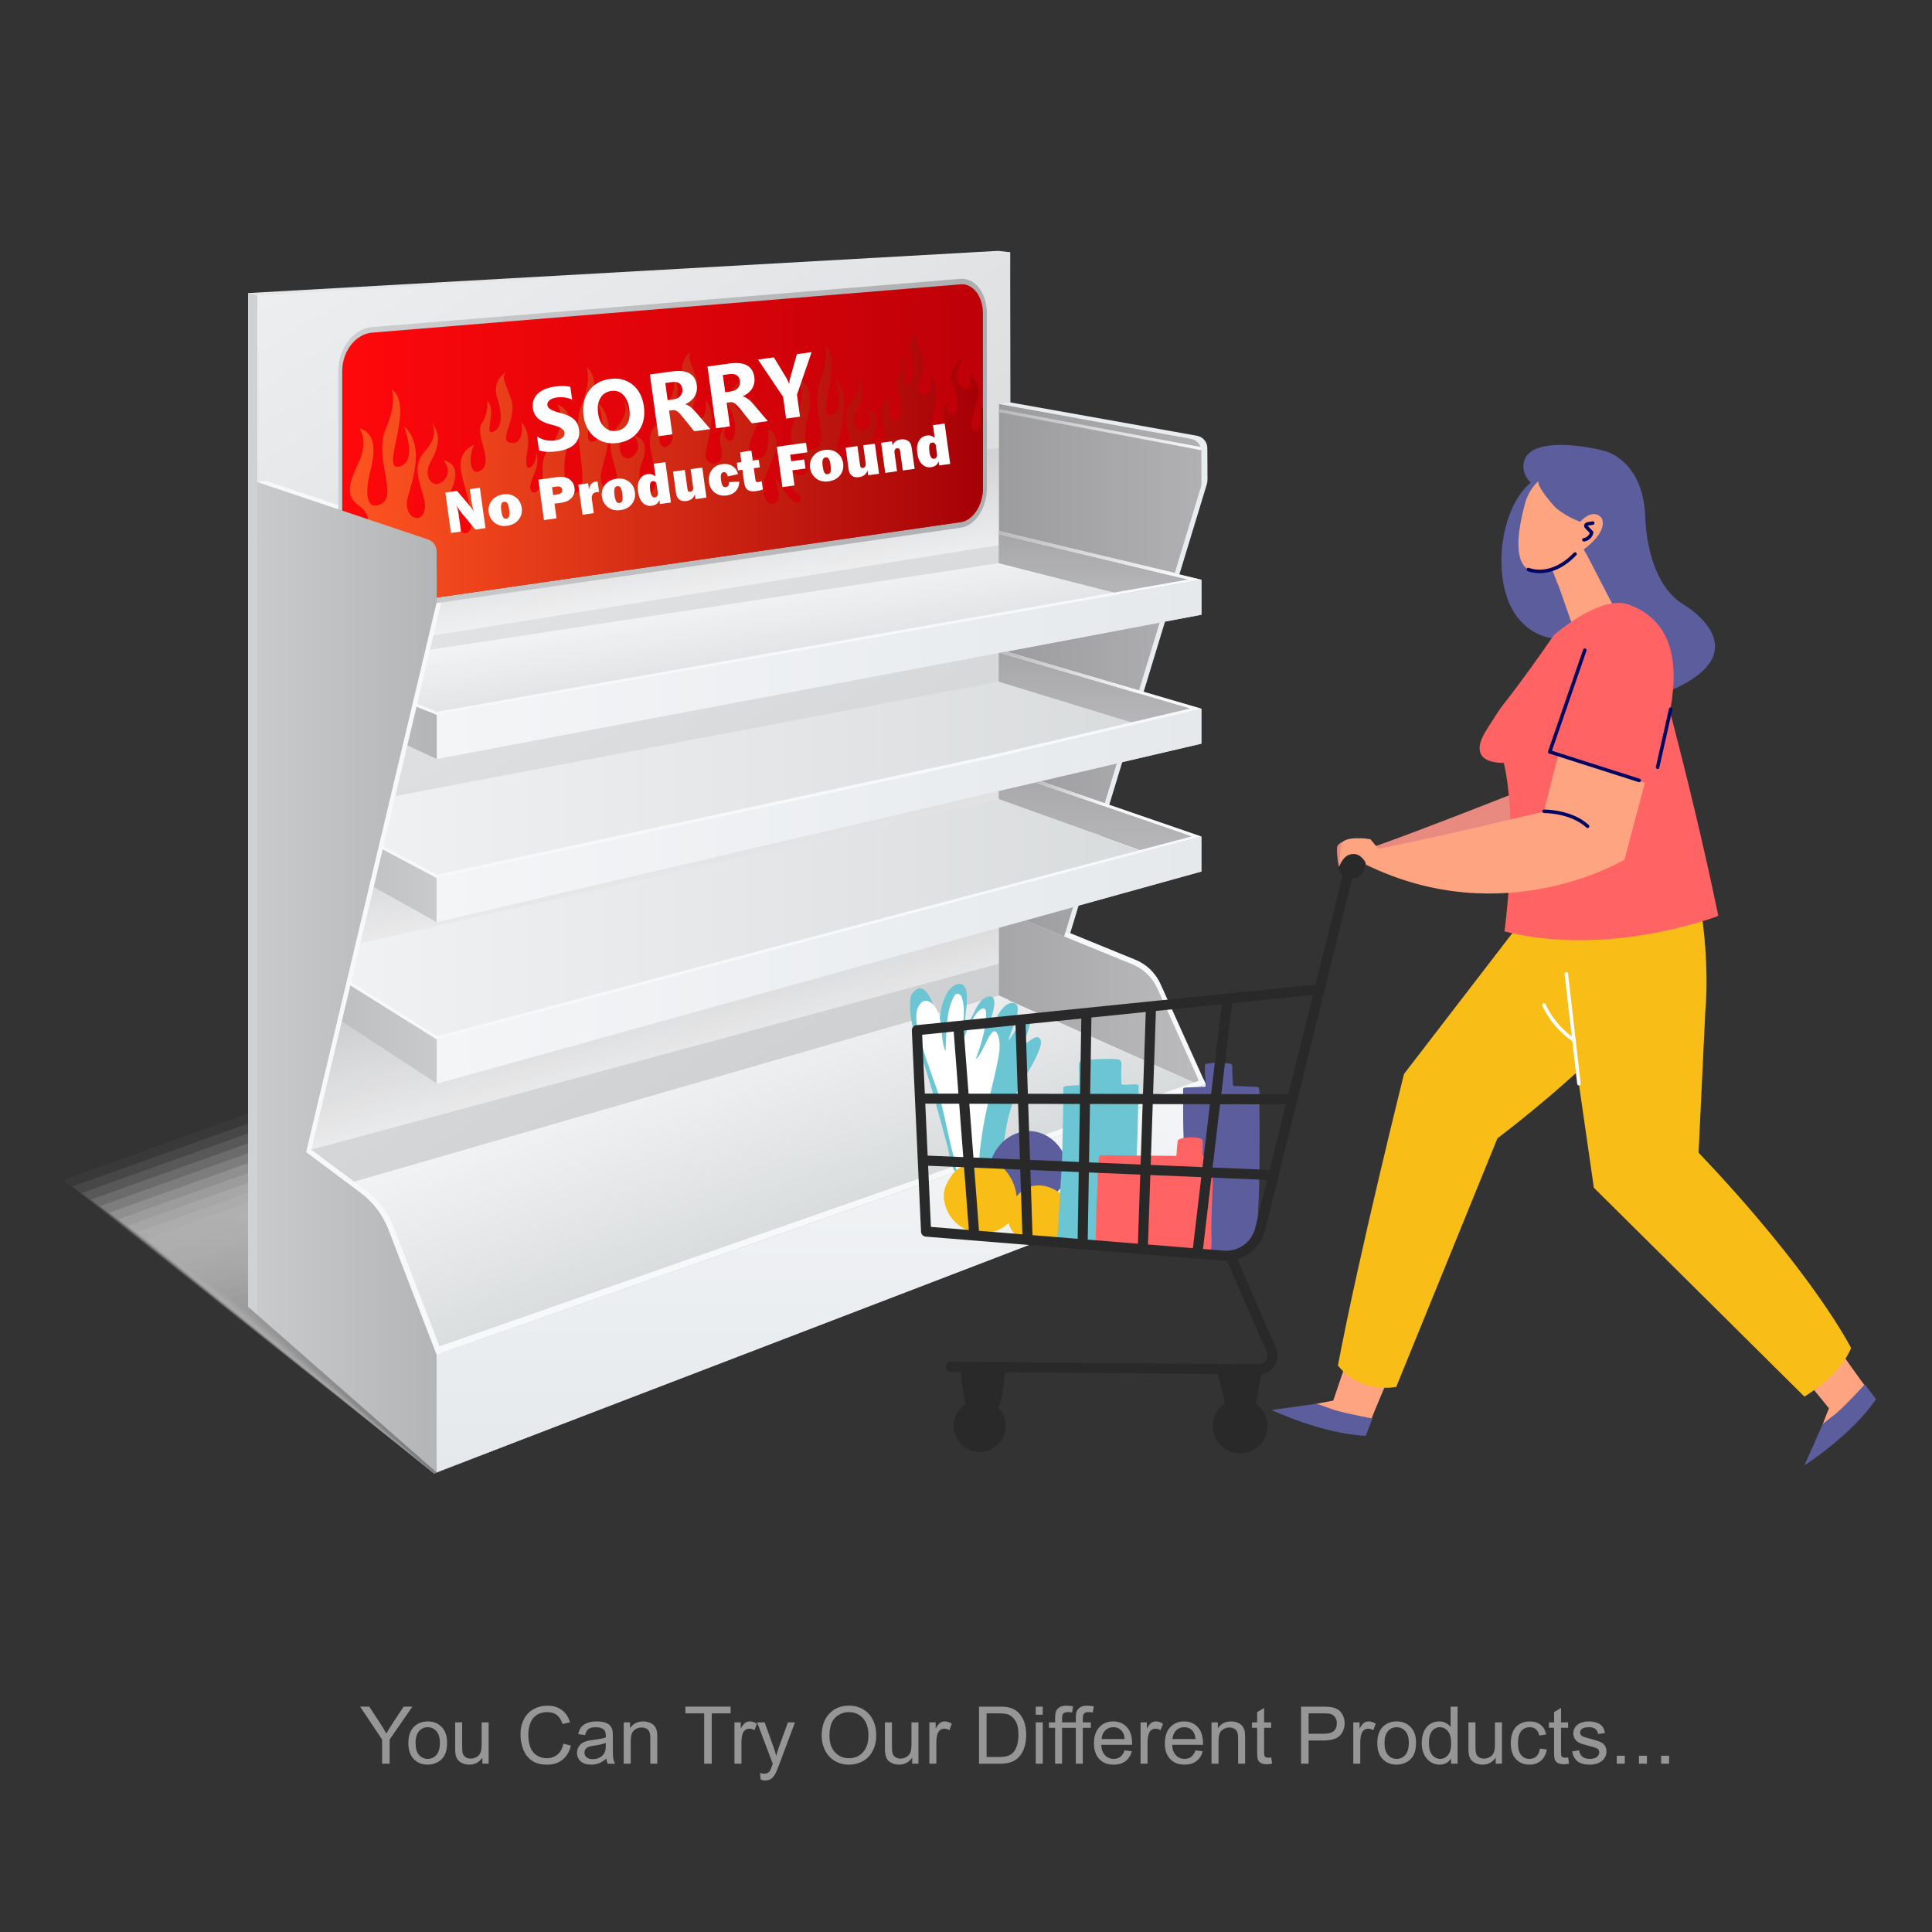 <?xml version="1.0" encoding="utf-8"?>
<!-- Generator: Adobe Illustrator 17.0.0, SVG Export Plug-In . SVG Version: 6.00 Build 0)  -->
<!DOCTYPE svg PUBLIC "-//W3C//DTD SVG 1.1//EN" "http://www.w3.org/Graphics/SVG/1.1/DTD/svg11.dtd">
<svg version="1.1" id="Layer_1" xmlns="http://www.w3.org/2000/svg" xmlns:xlink="http://www.w3.org/1999/xlink" x="0px" y="0px"
	 width="300px" height="300px" viewBox="0 0 300 300" enable-background="new 0 0 300 300" xml:space="preserve">
<rect x="0" y="0" width="300" height="300" fill="#333333" stroke="none"/>
<g opacity="0.7">
	<polygon opacity="0" fill="#FFFFFF" points="67.408,228.799 8.369,182.214 129.995,138.499 183.671,183.61 	"/>
	<linearGradient id="SVGID_1_" gradientUnits="userSpaceOnUse" x1="96.738" y1="228.799" x2="96.738" y2="139.857">
		<stop  offset="0" style="stop-color:#FAFAFA"/>
		<stop  offset="1" style="stop-color:#FFFFFF"/>
	</linearGradient>
	<polygon opacity="0.048" fill="url(#SVGID_1_)" points="67.408,228.799 9.805,183.226 130.602,139.857 183.671,183.61 	"/>
	<linearGradient id="SVGID_2_" gradientUnits="userSpaceOnUse" x1="97.456" y1="228.799" x2="97.456" y2="141.214">
		<stop  offset="0" style="stop-color:#F6F6F6"/>
		<stop  offset="1" style="stop-color:#FFFFFF"/>
	</linearGradient>
	<polygon opacity="0.095" fill="url(#SVGID_2_)" points="67.408,228.799 11.242,184.239 131.208,141.214 183.671,183.61 	"/>
	<linearGradient id="SVGID_3_" gradientUnits="userSpaceOnUse" x1="98.175" y1="228.799" x2="98.175" y2="142.572">
		<stop  offset="0" style="stop-color:#F1F1F1"/>
		<stop  offset="1" style="stop-color:#FFFFFF"/>
	</linearGradient>
	<polygon opacity="0.143" fill="url(#SVGID_3_)" points="67.408,228.799 12.678,185.252 131.814,142.572 183.671,183.61 	"/>
	<linearGradient id="SVGID_4_" gradientUnits="userSpaceOnUse" x1="98.893" y1="228.799" x2="98.893" y2="143.929">
		<stop  offset="0" style="stop-color:#ECECED"/>
		<stop  offset="1" style="stop-color:#FFFFFF"/>
	</linearGradient>
	<polygon opacity="0.191" fill="url(#SVGID_4_)" points="67.408,228.799 14.115,186.265 132.42,143.93 183.671,183.61 	"/>
	<linearGradient id="SVGID_5_" gradientUnits="userSpaceOnUse" x1="99.611" y1="228.799" x2="99.611" y2="145.287">
		<stop  offset="0" style="stop-color:#E7E7E8"/>
		<stop  offset="1" style="stop-color:#FFFFFF"/>
	</linearGradient>
	<polygon opacity="0.238" fill="url(#SVGID_5_)" points="67.408,228.799 15.551,187.278 133.026,145.287 183.671,183.61 	"/>
	<linearGradient id="SVGID_6_" gradientUnits="userSpaceOnUse" x1="100.329" y1="228.799" x2="100.329" y2="146.645">
		<stop  offset="0" style="stop-color:#E3E3E3"/>
		<stop  offset="1" style="stop-color:#FFFFFF"/>
	</linearGradient>
	<polygon opacity="0.286" fill="url(#SVGID_6_)" points="67.408,228.799 16.988,188.291 133.633,146.645 183.671,183.61 	"/>
	<linearGradient id="SVGID_7_" gradientUnits="userSpaceOnUse" x1="101.048" y1="228.799" x2="101.048" y2="148.002">
		<stop  offset="0" style="stop-color:#DEDEDF"/>
		<stop  offset="1" style="stop-color:#FFFFFF"/>
	</linearGradient>
	<polygon opacity="0.333" fill="url(#SVGID_7_)" points="67.408,228.799 18.424,189.304 134.239,148.002 183.671,183.61 	"/>
	<linearGradient id="SVGID_8_" gradientUnits="userSpaceOnUse" x1="101.766" y1="228.799" x2="101.766" y2="149.36">
		<stop  offset="0" style="stop-color:#D9D9DA"/>
		<stop  offset="1" style="stop-color:#FFFFFF"/>
	</linearGradient>
	<polygon opacity="0.381" fill="url(#SVGID_8_)" points="67.408,228.799 19.861,190.316 134.845,149.36 183.671,183.61 	"/>
	<linearGradient id="SVGID_9_" gradientUnits="userSpaceOnUse" x1="102.484" y1="228.799" x2="102.484" y2="150.718">
		<stop  offset="0" style="stop-color:#D5D5D5"/>
		<stop  offset="1" style="stop-color:#FFFFFF"/>
	</linearGradient>
	<polygon opacity="0.429" fill="url(#SVGID_9_)" points="67.408,228.799 21.297,191.329 135.451,150.717 183.671,183.61 	"/>
	<linearGradient id="SVGID_10_" gradientUnits="userSpaceOnUse" x1="103.203" y1="228.799" x2="103.203" y2="152.075">
		<stop  offset="0" style="stop-color:#D0D0D1"/>
		<stop  offset="1" style="stop-color:#FFFFFF"/>
	</linearGradient>
	<polygon opacity="0.476" fill="url(#SVGID_10_)" points="67.408,228.799 22.734,192.342 136.058,152.075 183.671,183.61 	"/>
	<linearGradient id="SVGID_11_" gradientUnits="userSpaceOnUse" x1="103.921" y1="228.799" x2="103.921" y2="153.433">
		<stop  offset="0" style="stop-color:#CBCBCC"/>
		<stop  offset="1" style="stop-color:#FFFFFF"/>
	</linearGradient>
	<polygon opacity="0.524" fill="url(#SVGID_11_)" points="67.408,228.799 24.17,193.355 136.664,153.433 183.671,183.61 	"/>
	<linearGradient id="SVGID_12_" gradientUnits="userSpaceOnUse" x1="104.639" y1="228.799" x2="104.639" y2="154.79">
		<stop  offset="0" style="stop-color:#C6C6C8"/>
		<stop  offset="1" style="stop-color:#FFFFFF"/>
	</linearGradient>
	<polygon opacity="0.571" fill="url(#SVGID_12_)" points="67.408,228.799 25.607,194.368 137.27,154.79 183.671,183.61 	"/>
	<linearGradient id="SVGID_13_" gradientUnits="userSpaceOnUse" x1="105.357" y1="228.799" x2="105.357" y2="156.148">
		<stop  offset="0" style="stop-color:#C2C2C3"/>
		<stop  offset="1" style="stop-color:#FFFFFF"/>
	</linearGradient>
	<polygon opacity="0.619" fill="url(#SVGID_13_)" points="67.408,228.799 27.043,195.381 137.876,156.148 183.671,183.61 	"/>
	<linearGradient id="SVGID_14_" gradientUnits="userSpaceOnUse" x1="106.076" y1="228.799" x2="106.076" y2="157.506">
		<stop  offset="0" style="stop-color:#BDBDBE"/>
		<stop  offset="1" style="stop-color:#FFFFFF"/>
	</linearGradient>
	<polygon opacity="0.667" fill="url(#SVGID_14_)" points="67.408,228.799 28.48,196.393 138.482,157.505 183.671,183.61 	"/>
	<linearGradient id="SVGID_15_" gradientUnits="userSpaceOnUse" x1="106.794" y1="228.799" x2="106.794" y2="158.863">
		<stop  offset="0" style="stop-color:#B8B8BA"/>
		<stop  offset="1" style="stop-color:#FFFFFF"/>
	</linearGradient>
	<polygon opacity="0.714" fill="url(#SVGID_15_)" points="67.408,228.799 29.917,197.406 139.089,158.863 183.671,183.61 	"/>
	<linearGradient id="SVGID_16_" gradientUnits="userSpaceOnUse" x1="107.512" y1="228.799" x2="107.512" y2="160.221">
		<stop  offset="0" style="stop-color:#B4B4B5"/>
		<stop  offset="1" style="stop-color:#FFFFFF"/>
	</linearGradient>
	<polygon opacity="0.762" fill="url(#SVGID_16_)" points="67.408,228.799 31.353,198.419 139.695,160.221 183.671,183.61 	"/>
	<linearGradient id="SVGID_17_" gradientUnits="userSpaceOnUse" x1="108.23" y1="228.799" x2="108.23" y2="161.578">
		<stop  offset="0" style="stop-color:#AFAFB0"/>
		<stop  offset="1" style="stop-color:#FFFFFF"/>
	</linearGradient>
	<polygon opacity="0.809" fill="url(#SVGID_17_)" points="67.408,228.799 32.79,199.432 140.301,161.578 183.671,183.61 	"/>
	<linearGradient id="SVGID_18_" gradientUnits="userSpaceOnUse" x1="108.949" y1="228.799" x2="108.949" y2="162.936">
		<stop  offset="0" style="stop-color:#AAAAAC"/>
		<stop  offset="1" style="stop-color:#FFFFFF"/>
	</linearGradient>
	<polygon opacity="0.857" fill="url(#SVGID_18_)" points="67.408,228.799 34.226,200.445 140.907,162.936 183.671,183.61 	"/>
	<linearGradient id="SVGID_19_" gradientUnits="userSpaceOnUse" x1="109.667" y1="228.799" x2="109.667" y2="164.293">
		<stop  offset="0" style="stop-color:#A5A5A7"/>
		<stop  offset="1" style="stop-color:#FFFFFF"/>
	</linearGradient>
	<polygon opacity="0.905" fill="url(#SVGID_19_)" points="67.408,228.799 35.663,201.458 141.514,164.293 183.671,183.61 	"/>
	<linearGradient id="SVGID_20_" gradientUnits="userSpaceOnUse" x1="110.385" y1="228.799" x2="110.385" y2="165.651">
		<stop  offset="0" style="stop-color:#A1A1A3"/>
		<stop  offset="1" style="stop-color:#FFFFFF"/>
	</linearGradient>
	<polygon opacity="0.952" fill="url(#SVGID_20_)" points="67.408,228.799 37.099,202.471 142.12,165.651 183.671,183.61 	"/>
	<linearGradient id="SVGID_21_" gradientUnits="userSpaceOnUse" x1="111.103" y1="228.799" x2="111.103" y2="167.009">
		<stop  offset="0" style="stop-color:#9C9C9E"/>
		<stop  offset="1" style="stop-color:#FFFFFF"/>
	</linearGradient>
	<polygon fill="url(#SVGID_21_)" points="67.408,228.799 38.536,203.483 142.726,167.009 183.671,183.61 	"/>
</g>
<g>
	<g>
		<polygon fill="#E5E6E8" points="156.534,163.051 156.855,39.171 154.995,38.955 38.536,45.506 38.536,202.927 		"/>
		<linearGradient id="SVGID_22_" gradientUnits="userSpaceOnUse" x1="134.745" y1="179.827" x2="47.92" y2="40.877">
			<stop  offset="0" style="stop-color:#CCCDCF"/>
			<stop  offset="1" style="stop-color:#EDEEF0"/>
		</linearGradient>
		<polygon fill="url(#SVGID_22_)" points="155.116,167.098 39.955,204.168 39.957,45.853 156.855,39.171 156.898,62.405 
			155.116,167.098 		"/>
		
			<linearGradient id="SVGID_23_" gradientUnits="userSpaceOnUse" x1="141.639" y1="229.678" x2="142.627" y2="205.984" gradientTransform="matrix(0.846 -0.259 0 1 -17.145 -28.376)">
			<stop  offset="1.648000e-005" style="stop-color:#FFFFFF"/>
			<stop  offset="1" style="stop-color:#B4B5B7"/>
		</linearGradient>
		<polygon opacity="0.5" fill="url(#SVGID_23_)" points="162.384,147.673 43.929,179.715 43.929,157.612 162.384,125.57 		"/>
		
			<linearGradient id="SVGID_24_" gradientUnits="userSpaceOnUse" x1="148.852" y1="131.77" x2="148.852" y2="112.286" gradientTransform="matrix(0.83 -0.135 0 1 -17.849 -18.961)">
			<stop  offset="1.648000e-005" style="stop-color:#FFFFFF"/>
			<stop  offset="1" style="stop-color:#B4B5B7"/>
		</linearGradient>
		<polygon opacity="0.5" fill="url(#SVGID_24_)" points="158.685,84.064 52.801,100.983 52.801,81.821 158.685,69.151 		"/>
		
			<linearGradient id="SVGID_25_" gradientUnits="userSpaceOnUse" x1="148.056" y1="184.217" x2="148.056" y2="162.753" gradientTransform="matrix(0.83 -0.164 0 1 -17.382 -21.672)">
			<stop  offset="1.648000e-005" style="stop-color:#FFFFFF"/>
			<stop  offset="1" style="stop-color:#B4B5B7"/>
		</linearGradient>
		<polygon opacity="0.5" fill="url(#SVGID_25_)" points="158.488,127.807 52.611,147.337 52.611,127.256 158.488,110.243 		"/>
		<path fill="#F7F8FA" d="M180.203,152.791l7.018,15.552l-4.422,1.72l-27.201-16.182l-0.005-13.309l20.706,8.453
			C178.035,149.734,179.432,151.082,180.203,152.791z"/>
		<path fill="#EAEDF0" d="M166.173,144.929l-10.131-4.136l-0.925-78.058l1.78-0.245l28.979,5.178c0.923,0.168,1.596,0.97,1.6,1.908
			l0.022,4.91c0.001,0.242-0.034,0.482-0.105,0.714L166.173,144.929z"/>
		<linearGradient id="SVGID_26_" gradientUnits="userSpaceOnUse" x1="155.111" y1="154.943" x2="186.538" y2="154.943">
			<stop  offset="0" style="stop-color:#A6A6A8"/>
			<stop  offset="1" style="stop-color:#BBBBBD"/>
		</linearGradient>
		<path fill="url(#SVGID_26_)" d="M179.72,153.495l6.817,15.114l-31.422-14.023l-0.005-13.309l20.706,8.453
			C177.552,150.439,178.949,151.786,179.72,153.495z"/>
		<linearGradient id="SVGID_27_" gradientUnits="userSpaceOnUse" x1="155.111" y1="104.074" x2="186.567" y2="104.074">
			<stop  offset="0" style="stop-color:#9C9C9E"/>
			<stop  offset="1" style="stop-color:#B1B1B3"/>
		</linearGradient>
		<path fill="url(#SVGID_27_)" d="M165.242,145.413l-10.131-4.136l0.005-78.543l29.829,5.417c0.923,0.168,1.596,0.97,1.6,1.908
			l0.022,4.91c0.001,0.242-0.034,0.482-0.104,0.714L165.242,145.413z"/>
		<polygon fill="#999A9C" points="39.955,204.168 67.794,228.614 186.538,183.05 155.116,167.098 		"/>
		<linearGradient id="SVGID_28_" gradientUnits="userSpaceOnUse" x1="107.049" y1="162.067" x2="119.446" y2="194.363">
			<stop  offset="0" style="stop-color:#F3F4F5"/>
			<stop  offset="1" style="stop-color:#D7DADB"/>
		</linearGradient>
		<polygon fill="url(#SVGID_28_)" points="67.794,210.356 39.957,187.821 155.115,154.589 186.538,168.609 		"/>
		<g>
			<linearGradient id="SVGID_29_" gradientUnits="userSpaceOnUse" x1="39.955" y1="146.157" x2="186.569" y2="146.157">
				<stop  offset="0" style="stop-color:#F3F4F5"/>
				<stop  offset="1" style="stop-color:#D7DADB"/>
			</linearGradient>
			<polygon fill="url(#SVGID_29_)" points="186.569,135.326 155.116,124.054 39.955,150.093 67.834,168.259 			"/>
			<linearGradient id="SVGID_30_" gradientUnits="userSpaceOnUse" x1="39.955" y1="156.1" x2="67.831" y2="156.1">
				<stop  offset="0" style="stop-color:#B4B5B7"/>
				<stop  offset="1" style="stop-color:#C9CACC"/>
			</linearGradient>
			<polygon fill="url(#SVGID_30_)" points="67.83,168.251 67.83,161.39 39.955,143.95 39.955,150.093 			"/>
			<linearGradient id="SVGID_31_" gradientUnits="userSpaceOnUse" x1="170.824" y1="135.337" x2="170.824" y2="119.073">
				<stop  offset="0" style="stop-color:#BBBBBD"/>
				<stop  offset="1" style="stop-color:#A6A6A8"/>
			</linearGradient>
			<polygon fill="url(#SVGID_31_)" points="186.533,135.337 186.533,129.91 155.116,119.073 155.116,124.054 			"/>
			<linearGradient id="SVGID_32_" gradientUnits="userSpaceOnUse" x1="67.834" y1="149.079" x2="186.569" y2="149.079">
				<stop  offset="0" style="stop-color:#F4F5F7"/>
				<stop  offset="1" style="stop-color:#E5E9EC"/>
			</linearGradient>
			<polygon fill="url(#SVGID_32_)" points="67.834,161.399 67.834,168.259 186.569,135.326 186.569,129.9 			"/>
		</g>
		<path fill="#F7F8FA" d="M155.116,119.073l-0.05,0.013v0.476l0.029-0.007l29.969,10.315L67.901,160.896l-13.591-8.506
			c-0.027,0.164-0.059,0.326-0.088,0.49l13.611,8.519L186.569,129.9L155.116,119.073z"/>
		<g>
			<linearGradient id="SVGID_33_" gradientUnits="userSpaceOnUse" x1="39.955" y1="124.508" x2="186.569" y2="124.508">
				<stop  offset="0" style="stop-color:#F3F4F5"/>
				<stop  offset="1" style="stop-color:#D7DADB"/>
			</linearGradient>
			<polygon fill="url(#SVGID_33_)" points="67.794,143.185 39.955,127.667 155.116,105.831 186.569,115.472 			"/>
			<linearGradient id="SVGID_34_" gradientUnits="userSpaceOnUse" x1="39.955" y1="132.354" x2="67.794" y2="132.354">
				<stop  offset="0" style="stop-color:#B4B5B7"/>
				<stop  offset="1" style="stop-color:#C9CACC"/>
			</linearGradient>
			<polygon fill="url(#SVGID_34_)" points="67.794,143.185 67.794,136.324 39.955,121.524 39.955,127.667 			"/>
			<linearGradient id="SVGID_35_" gradientUnits="userSpaceOnUse" x1="170.824" y1="115.482" x2="170.824" y2="100.85">
				<stop  offset="0" style="stop-color:#BBBBBD"/>
				<stop  offset="1" style="stop-color:#A6A6A8"/>
			</linearGradient>
			<polygon fill="url(#SVGID_35_)" points="186.533,115.482 186.533,110.056 155.116,100.85 155.116,105.831 			"/>
			<linearGradient id="SVGID_36_" gradientUnits="userSpaceOnUse" x1="67.794" y1="126.615" x2="186.569" y2="126.615">
				<stop  offset="0" style="stop-color:#F4F5F7"/>
				<stop  offset="1" style="stop-color:#E5E9EC"/>
			</linearGradient>
			<polygon fill="url(#SVGID_36_)" points="67.794,136.324 67.794,143.185 186.569,115.472 186.569,110.046 			"/>
		</g>
		<polygon fill="#F7F8FA" points="155.181,100.87 155.181,101.35 184.82,110.016 154.224,117.205 153.487,117.841 186.569,110.046 
					"/>
		<g>
			<linearGradient id="SVGID_37_" gradientUnits="userSpaceOnUse" x1="111.865" y1="92.296" x2="114.91" y2="109.561">
				<stop  offset="0" style="stop-color:#F3F4F5"/>
				<stop  offset="1" style="stop-color:#D7DADB"/>
			</linearGradient>
			<polygon fill="url(#SVGID_37_)" points="155.116,87.438 39.955,104.976 67.83,117.863 186.569,95.453 			"/>
			<linearGradient id="SVGID_38_" gradientUnits="userSpaceOnUse" x1="39.955" y1="108.348" x2="67.831" y2="108.348">
				<stop  offset="0" style="stop-color:#C9CACC"/>
				<stop  offset="1" style="stop-color:#B4B5B7"/>
			</linearGradient>
			<polygon fill="url(#SVGID_38_)" points="67.83,117.863 67.83,111.002 39.955,98.833 39.955,104.976 			"/>
			<linearGradient id="SVGID_39_" gradientUnits="userSpaceOnUse" x1="170.842" y1="95.453" x2="170.842" y2="82.459">
				<stop  offset="0" style="stop-color:#BBBBBD"/>
				<stop  offset="1" style="stop-color:#A6A6A8"/>
			</linearGradient>
			<polygon fill="url(#SVGID_39_)" points="186.569,95.453 186.569,90.026 155.116,82.459 155.116,87.438 			"/>
			<linearGradient id="SVGID_40_" gradientUnits="userSpaceOnUse" x1="67.831" y1="103.945" x2="186.569" y2="103.945">
				<stop  offset="0" style="stop-color:#F4F5F7"/>
				<stop  offset="1" style="stop-color:#E5E9EC"/>
			</linearGradient>
			<polygon fill="url(#SVGID_40_)" points="67.83,111.002 67.83,117.863 186.569,95.453 186.569,90.026 			"/>
		</g>
		<path fill="#F7F8FA" d="M154.831,117.074l-86.977,18.758l-8.999-4.784c-0.072,0.136-0.153,0.267-0.221,0.406l9.161,4.87
			l87.036-18.773V117.074z"/>
		<path fill="#F7F8FA" d="M48.344,178.52l8.477,6.343c1.94,1.452,3.431,3.422,4.301,5.684l7.478,19.437v18.258l-27.84-24.446
			L39.955,74.859l1.357-0.187l25.966,8.724c0.791,0.266,1.325,1.005,1.328,1.839l0.029,7.537c0.001,0.191-0.021,0.381-0.065,0.567
			L48.344,178.52z"/>
		<polygon fill="#F4F5F7" points="186.538,168.609 186.538,183.05 187.221,182.761 187.221,168.343 		"/>
		<linearGradient id="SVGID_41_" gradientUnits="userSpaceOnUse" x1="127.166" y1="228.614" x2="127.166" y2="168.609">
			<stop  offset="0" style="stop-color:#E5E9EC"/>
			<stop  offset="1" style="stop-color:#F4F5F7"/>
		</linearGradient>
		<polygon fill="url(#SVGID_41_)" points="186.538,168.609 186.538,183.05 67.794,228.614 67.794,210.356 		"/>
		<polygon fill="#F7F8FA" points="187.221,168.343 186.879,167.564 67.408,209.352 67.794,210.356 		"/>
		<polygon fill="#D0D1D3" points="39.957,204.032 39.957,45.853 38.536,45.548 38.536,202.922 39.955,204.168 39.957,204.032 		"/>
		<path fill="#F7F8FA" d="M155.163,82.47v0.475l29.303,7.05L67.872,110.521l-3.583-1.426c-0.026,0.155-0.05,0.311-0.078,0.466
			l3.62,1.44l118.738-20.976L155.163,82.47z"/>
		<linearGradient id="SVGID_42_" gradientUnits="userSpaceOnUse" x1="155.066" y1="66.717" x2="186.543" y2="66.717">
			<stop  offset="0" style="stop-color:#BABABC"/>
			<stop  offset="1" style="stop-color:#F7F8FA"/>
		</linearGradient>
		<path fill="url(#SVGID_42_)" d="M186.44,69.415l-31.239-5.872l-0.072-0.014l-0.063,0.008v0.466l0.05-0.007l31.428,5.907
			C186.544,69.857,186.49,69.564,186.44,69.415z"/>
		<linearGradient id="SVGID_43_" gradientUnits="userSpaceOnUse" x1="156.343" y1="88.495" x2="181.202" y2="83.211">
			<stop  offset="0" style="stop-color:#BABABC"/>
			<stop  offset="1" style="stop-color:#F7F8FA"/>
		</linearGradient>
		<polygon fill="url(#SVGID_43_)" points="155.163,82.47 155.163,82.945 181.813,89.357 182.423,88.956 		"/>
		<linearGradient id="SVGID_44_" gradientUnits="userSpaceOnUse" x1="160.742" y1="123.234" x2="171.538" y2="123.234">
			<stop  offset="0" style="stop-color:#BABABC"/>
			<stop  offset="1" style="stop-color:#F7F8FA"/>
		</linearGradient>
		<polygon fill="url(#SVGID_44_)" points="171.538,124.726 171.403,125.168 160.742,121.498 161.587,121.301 		"/>
		<linearGradient id="SVGID_45_" gradientUnits="userSpaceOnUse" x1="155.181" y1="104.416" x2="176.868" y2="104.416">
			<stop  offset="0" style="stop-color:#BABABC"/>
			<stop  offset="1" style="stop-color:#F7F8FA"/>
		</linearGradient>
		<polygon fill="url(#SVGID_45_)" points="155.181,101.35 156.238,101.181 176.868,107.21 176.734,107.652 		"/>
	</g>
	<g>
		
			<linearGradient id="SVGID_46_" gradientUnits="userSpaceOnUse" x1="52.5" y1="80.128" x2="153.296" y2="80.128" gradientTransform="matrix(0.999 -0.059 0 1 0.066 -4.835)">
			<stop  offset="0" style="stop-color:#CECFD1"/>
			<stop  offset="1" style="stop-color:#ADAEB0"/>
		</linearGradient>
		<path fill="url(#SVGID_46_)" d="M57.227,95.127c-2.681,0-4.703-2.512-4.703-5.844V57.645c0-3.542,2.341-6.615,5.218-6.851
			l91.402-7.499c0.081-0.007,0.163-0.01,0.243-0.01c2.161,0,3.853,2.368,3.853,5.391v27.096c0,3.078-1.793,5.84-3.997,6.157
			L57.84,95.083C57.633,95.113,57.428,95.127,57.227,95.127z"/>
		<g>
			<g>
				
					<linearGradient id="SVGID_47_" gradientUnits="userSpaceOnUse" x1="53.112" y1="80.127" x2="152.684" y2="80.127" gradientTransform="matrix(0.999 -0.059 0 1 0.066 -4.835)">
					<stop  offset="0" style="stop-color:#FF080B"/>
					<stop  offset="1" style="stop-color:#BD0008"/>
				</linearGradient>
				<path fill="url(#SVGID_47_)" d="M149.18,81.076L57.778,94.23c-2.556,0.368-4.642-1.846-4.642-4.946V57.645
					c0-3.101,2.086-5.786,4.642-5.995l91.402-7.499c1.909-0.157,3.448,1.87,3.448,4.525l0,27.096
					C152.628,78.427,151.089,80.802,149.18,81.076z"/>
				
					<linearGradient id="SVGID_48_" gradientUnits="userSpaceOnUse" x1="53.112" y1="83.528" x2="152.684" y2="83.528" gradientTransform="matrix(0.999 -0.059 0 1 0.066 -4.835)">
					<stop  offset="0" style="stop-color:#FF5521"/>
					<stop  offset="1" style="stop-color:#A60007"/>
				</linearGradient>
				<path fill="url(#SVGID_48_)" d="M53.136,89.284v-3.889c0.601,0.092,1.092-0.245,0.918-0.895
					c-0.918-3.411,0.739-4.656,0.739-4.656s-0.996,3.716,0.99,3.004c1.25-0.448,2.364-2.584,0-4.272c-2.38-1.699-1.486-3.684,0-6.98
					c1.479-3.283,0-5.105,0-5.105c3.05,0.93,2.266,4.439,1.578,7.321c-0.689,2.888-0.394,5.765,1.962,4.337
					c2.34-1.419-1.274-7.219,0.586-11.566c1.85-4.324,0.878-6.194,0.878-6.194c3.777,2.623-1.856,12.725,1.167,12.073
					c2.996-0.647,0.776-6.276,0.776-6.276c3.277,2.944,1.353,8.197,0.581,11.069c-0.774,2.879,1.928,4.392,2.6,2.048
					c0.671-2.339-2.697-6.159,0-9.136c2.373-2.619,1.294-4.218,1.018-4.549c1.645,1.748,1.261,3.712-0.06,6.084
					c-1.342,2.411,0.478,4.453,2.003,2.943c1.518-1.504,0-3.168,0-3.168c2.181,0.467,2.181,2.403,1.234,4.554
					c-0.949,2.157,1.067,8.066,2.669,6.534c1.595-1.525-1.157-7.529-1.251-10.165c-0.094-2.637,2.07-3.282,2.07-3.282
					c-0.979,1.918-0.563,5.242,1.217,3.817c1.771-1.418-1.123-5.553,0-7.193c1.12-1.635,0.84-3.529,0.84-3.529
					c1.581,1.558-0.56,5.322,0.838,4.868c1.392-0.452,1.67-2.397,0.743-5.228c-0.929-2.839,1.347-4.063,1.347-4.063
					c-0.689,0.771-0.328,1.139,0.78,4.153c1.104,3.004-2.22,6.583,0,6.842c2.205,0.258,1.618-3.19,1.618-3.19
					c1.271,1.342,1.167,3.247,0.793,5.11c-0.12,0.999-0.145,2.237,0.551,1.876c1.123-0.583,0.933-2.517,0.933-2.517
					c0.566,2.287-0.174,2.811-0.829,4.97c-0.656,2.163,2.003,2.108,1.83-1.689c-0.174-3.799,1.639-3.521,2.629-6.71l0,0.002
					c0.669-2.455-0.377-3.81-0.377-3.81c2.785,0.904,2.069,4.253,1.44,7.004c-0.629,2.756-0.424,7.913,1.728,6.554
					c2.138-1.351-1.1-9.304,0.6-13.449c1.69-4.124,0.802-5.915,0.802-5.915c3.452,2.526-1.695,12.152,1.066,11.545
					c2.738-0.602,0.709-5.995,0.709-5.995c2.995,2.831,1.237,7.843,0.53,10.584c-0.708,2.747,1.762,4.21,2.377,1.974
					c0.613-2.233-2.465-5.904,0-8.735c2.279-2.618,1.073-4.183,0.897-4.386c1.547,1.69,1.196,3.579-0.021,5.858
					c-1.227,2.298,0.437,4.261,1.832,2.825c1.389-1.43,0-3.03,0-3.03c1.994,0.459,1.994,2.31,1.129,4.362
					c-0.868,2.057,0.173,5.774,1.643,4.321c1.463-1.446-0.259-5.264-0.345-7.786c-0.086-2.522,1.894-3.128,1.894-3.128
					c-0.896,1.829-0.515,5.012,1.114,3.658c1.621-1.347-1.028-5.318,0-6.881c1.025-1.558,0.769-3.372,0.769-3.372
					c1.447,1.498-0.512,5.089,0.767,4.662c1.274-0.425,1.528-2.285,0.68-4.998c-0.85-2.721,1.233-3.882,1.233-3.882
					c-0.631,0.734-0.301,1.089,0.714,3.978c1.011,2.88-2.033,6.288,0,6.548c2.02,0.258,1.482-3.045,1.482-3.045
					c1.893,2.1,0.454,5.616,0.034,8.066c-0.42,2.453,3.177,2.589,2.427-0.477c-0.751-3.073,0.991-3.843,0.991-3.843
					s-1.241,1.575,0,2.484c1.236,0.906,1.666-2.67,0.341-4.91c-1.331-2.249,1.656-4.274,1.656-4.274s-2.072,3.554,0,4.762
					c2.058,1.2,1.326-2.14,1.326-2.14s1.961,1.593,1.552,3.249c-0.41,1.658-2.96,5.568-0.491,6.127
					c2.45,0.555,1.88-4.579,1.88-4.579c2.678,1.673,0.814,4.348-0.245,6.936c-1.062,2.597-0.245,5.238,1.302,4.654
					c1.539-0.581-0.244-4.125,0-3.872c0.11,0.114,0.943,0.958,1.757,2.34c1.954,2.76,2.861,0.778,1.84,0.052
					c-3.233-2.3-0.729-5.669-0.729-5.669s-1.129,2.209,0.804,2.719c1.92,0.506,1.92-2.302,0-3.849c-1.932-1.557-1.206-3.336,0-6.291
					c1.202-2.943,0-4.601,0-4.601c2.478,0.868,1.84,4.024,1.281,6.615c-0.56,2.596-0.32,5.192,1.594,3.931
					c1.903-1.253-1.035-6.522,0.477-10.423c1.505-3.882,0.714-5.577,0.714-5.577c3.074,2.401-1.509,11.456,0.949,10.9
					c2.438-0.552,0.631-5.653,0.631-5.653c2.668,2.689,1.101,7.409,0.473,9.991c-0.63,2.588,1.57,3.985,2.117,1.878
					c0.547-2.104-2.196-5.588,0-8.245c2.031-2.458,0.956-3.943,0.799-4.135c1.379,1.604,1.066,3.386-0.018,5.53
					c-1.093,2.162,0.389,4.025,1.633,2.678c1.238-1.342,0-2.861,0-2.861c1.778,0.445,1.778,2.193,1.006,4.125
					c-0.774,1.937,0.155,4.311,1.465,2.951c1.305-1.354-0.231-3.833-0.308-6.215c-0.077-2.382,1.689-2.943,1.689-2.943
					c-0.799,1.723-0.46,4.73,0.994,3.462c1.446-1.262-0.917-5.029,0-6.5c0.914-1.467,0.686-3.181,0.686-3.181
					c1.292,1.423-0.457,4.804,0.684,4.408c1.137-0.395,1.364-2.15,0.607-4.719c-0.759-2.574,1.101-3.661,1.101-3.661
					c-0.563,0.691-0.268,1.027,0.638,3.762c0.903,2.727-1.814,5.93,0,6.187c1.804,0.256,1.323-2.869,1.323-2.869
					c1.691,1.995,0.406,5.31,0.031,7.623c-0.375,2.315,2.838,2.467,2.168-0.436c-0.671-2.909,0.885-3.627,0.885-3.627
					s-1.109,1.481,0,2.348c1.105,0.864,1.489-2.515,0.304-4.639c-1.19-2.133,1.48-4.032,1.48-4.032s-1.852,3.349,0,4.503
					c1.84,1.146,1.186-2.016,1.186-2.016s1.753,1.517,1.388,3.081c-0.366,1.566-1.993,6-0.44,5.792
					c1.22-0.163,0.642-3.919,0.642-3.919c0.166,0.111,0.32,0.221,0.462,0.331v12.344c0,2.655-1.539,5.03-3.448,5.304L57.778,94.23
					C55.222,94.598,53.136,92.384,53.136,89.284z"/>
			</g>
		</g>
	</g>
</g>
<g>
	<path fill="#FFFFFF" d="M75.382,82.009l-1.567,0.216l-2.1-2.533c-0.27-0.324-0.551-0.725-0.846-1.202
		c0.157,0.39,0.255,0.726,0.294,1.008l0.42,3.037l-1.562,0.216l-0.866-6.27l1.819-0.252l1.778,2.094
		c0.354,0.417,0.63,0.787,0.828,1.113c-0.172-0.523-0.297-1.064-0.374-1.625l-0.256-1.855l1.567-0.216L75.382,82.009z"/>
	<path fill="#FFFFFF" d="M78.753,81.641c-0.775,0.107-1.424-0.049-1.947-0.468c-0.523-0.419-0.829-0.954-0.919-1.602
		c-0.097-0.698,0.061-1.314,0.473-1.844c0.412-0.531,0.999-0.85,1.761-0.955c0.768-0.106,1.418,0.037,1.949,0.433
		c0.531,0.395,0.844,0.938,0.939,1.63c0.097,0.698-0.059,1.314-0.468,1.846C80.134,81.213,79.537,81.533,78.753,81.641z
		 M78.627,80.526c0.285-0.039,0.438-0.211,0.46-0.515c0.022-0.304,0.011-0.617-0.034-0.939c-0.061-0.438-0.149-0.747-0.264-0.927
		c-0.116-0.181-0.288-0.255-0.517-0.223c-0.212,0.029-0.353,0.149-0.423,0.362c-0.07,0.212-0.074,0.547-0.011,1.003
		c0.074,0.536,0.174,0.884,0.298,1.042C78.261,80.489,78.425,80.554,78.627,80.526z"/>
	<path fill="#FFFFFF" d="M86.1,78.206l0.315,2.279l-1.951,0.27l-0.866-6.27l2.677-0.37c0.667-0.092,1.186-0.086,1.555,0.019
		c0.369,0.105,0.677,0.302,0.924,0.588c0.247,0.287,0.398,0.628,0.452,1.019c0.083,0.598-0.059,1.109-0.424,1.534
		c-0.366,0.425-0.896,0.685-1.591,0.782L86.1,78.206z M85.887,76.865l0.643-0.089c0.566-0.078,0.821-0.326,0.763-0.742
		c-0.054-0.393-0.343-0.553-0.867-0.48l-0.707,0.098L85.887,76.865z"/>
	<path fill="#FFFFFF" d="M92.203,79.685l-1.754,0.242l-0.646-4.672l1.525-0.211l0.133,0.965c0.078-0.726,0.435-1.132,1.072-1.22
		c0.064-0.009,0.154-0.015,0.269-0.018l0.225,1.63c-0.132-0.013-0.25-0.012-0.35,0.001c-0.607,0.084-0.863,0.464-0.77,1.141
		L92.203,79.685z"/>
	<path fill="#FFFFFF" d="M96.332,79.212c-0.775,0.107-1.424-0.049-1.947-0.468c-0.523-0.419-0.829-0.954-0.919-1.603
		c-0.097-0.698,0.061-1.313,0.473-1.844c0.412-0.531,0.999-0.85,1.761-0.955c0.768-0.106,1.418,0.038,1.949,0.433
		c0.531,0.395,0.844,0.938,0.939,1.63c0.097,0.698-0.059,1.314-0.468,1.846C97.712,78.784,97.116,79.104,96.332,79.212z
		 M96.206,78.097c0.285-0.039,0.438-0.211,0.46-0.515c0.022-0.304,0.011-0.617-0.034-0.939c-0.061-0.438-0.149-0.747-0.264-0.927
		c-0.116-0.181-0.288-0.255-0.518-0.223c-0.211,0.029-0.352,0.149-0.422,0.362c-0.07,0.212-0.074,0.547-0.011,1.003
		c0.074,0.536,0.174,0.883,0.298,1.042C95.84,78.06,96.004,78.125,96.206,78.097z"/>
	<path fill="#FFFFFF" d="M104.187,78.029l-1.718,0.237l-0.086-0.62c-0.188,0.512-0.574,0.809-1.159,0.89
		c-0.539,0.074-1.006-0.075-1.399-0.45c-0.393-0.375-0.646-0.963-0.756-1.765c-0.104-0.751-0.018-1.369,0.258-1.857
		c0.276-0.488,0.691-0.769,1.245-0.846c0.462-0.064,0.868,0.059,1.217,0.369l-0.273-1.979l1.805-0.249L104.187,78.029z
		 M101.967,75.275c-0.058-0.42-0.26-0.605-0.606-0.557c-0.242,0.033-0.382,0.189-0.42,0.465c-0.038,0.277-0.03,0.608,0.023,0.994
		c0.104,0.756,0.35,1.108,0.736,1.055c0.147-0.02,0.263-0.097,0.35-0.231c0.086-0.133,0.112-0.323,0.078-0.568L101.967,75.275z"/>
	<path fill="#FFFFFF" d="M109.049,72.597l0.645,4.672L108,77.502l-0.106-0.767c-0.168,0.611-0.612,0.965-1.332,1.064
		c-0.444,0.061-0.805-0.014-1.082-0.227c-0.277-0.213-0.448-0.548-0.511-1.008l-0.462-3.339l1.833-0.253l0.406,2.94
		c0.025,0.184,0.068,0.309,0.13,0.377c0.061,0.068,0.165,0.092,0.312,0.072c0.156-0.021,0.276-0.095,0.358-0.221
		c0.082-0.125,0.11-0.288,0.082-0.491l-0.387-2.802L109.049,72.597z"/>
	<path fill="#FFFFFF" d="M113.215,74.862l1.58-0.082c0.001,0.555-0.166,1.031-0.503,1.427c-0.337,0.396-0.824,0.637-1.461,0.725
		c-0.714,0.099-1.324-0.045-1.832-0.432c-0.507-0.387-0.809-0.931-0.906-1.632c-0.099-0.717,0.041-1.337,0.419-1.862
		c0.378-0.526,0.921-0.837,1.629-0.935c0.628-0.087,1.164,0.018,1.607,0.314c0.444,0.296,0.731,0.708,0.863,1.235l-1.585,0.355
		c-0.135-0.483-0.356-0.704-0.662-0.662c-0.196,0.027-0.327,0.136-0.393,0.328c-0.065,0.191-0.067,0.51-0.006,0.953
		c0.053,0.383,0.137,0.66,0.252,0.831c0.116,0.171,0.285,0.241,0.509,0.211C113.055,75.591,113.217,75.333,113.215,74.862z"/>
	<path fill="#FFFFFF" d="M117.818,71.385l0.164,1.189l-0.932,0.129l0.238,1.723c0.033,0.236,0.096,0.37,0.191,0.402
		c0.095,0.032,0.19,0.041,0.285,0.028c0.147-0.02,0.318-0.07,0.513-0.15l0.18,1.305c-0.352,0.12-0.702,0.204-1.051,0.253
		c-0.564,0.078-0.994,0.014-1.293-0.191c-0.298-0.206-0.484-0.573-0.557-1.103l-0.071-0.548l-0.204-1.475l-0.698,0.097l-0.164-1.189
		l0.698-0.097l-0.183-1.524l1.737-0.268l0.214,1.548L117.818,71.385z"/>
	<path fill="#FFFFFF" d="M125.084,72.749l-2.044,0.283l0.324,2.348l-1.874,0.259l-0.866-6.27l4.534-0.626l0.206,1.492l-2.659,0.367
		l0.141,1.02l2.044-0.283L125.084,72.749z"/>
	<path fill="#FFFFFF" d="M128.66,74.745c-0.775,0.107-1.423-0.049-1.946-0.468c-0.523-0.419-0.83-0.954-0.919-1.603
		c-0.097-0.698,0.061-1.313,0.473-1.844c0.412-0.531,0.999-0.85,1.761-0.955c0.768-0.106,1.418,0.038,1.949,0.433
		c0.531,0.395,0.844,0.938,0.939,1.63c0.097,0.698-0.059,1.314-0.468,1.846C130.04,74.317,129.444,74.637,128.66,74.745z
		 M128.534,73.63c0.284-0.039,0.438-0.211,0.46-0.516c0.022-0.304,0.011-0.617-0.033-0.938c-0.061-0.438-0.149-0.747-0.264-0.927
		c-0.116-0.181-0.288-0.255-0.518-0.223c-0.211,0.029-0.352,0.149-0.422,0.362c-0.071,0.213-0.074,0.547-0.012,1.003
		c0.074,0.536,0.174,0.883,0.299,1.042C128.168,73.593,128.332,73.658,128.534,73.63z"/>
	<path fill="#FFFFFF" d="M135.851,68.893l0.646,4.672l-1.695,0.234l-0.106-0.768c-0.168,0.61-0.612,0.964-1.332,1.064
		c-0.444,0.061-0.805-0.014-1.082-0.227c-0.278-0.213-0.448-0.549-0.511-1.009l-0.462-3.339l1.832-0.253l0.407,2.94
		c0.025,0.184,0.068,0.309,0.129,0.377c0.061,0.068,0.165,0.092,0.312,0.072c0.156-0.022,0.276-0.095,0.358-0.221
		c0.082-0.125,0.11-0.288,0.082-0.491l-0.387-2.802L135.851,68.893z"/>
	<path fill="#FFFFFF" d="M142.023,72.801l-1.833,0.253l-0.407-2.94c-0.033-0.243-0.092-0.392-0.177-0.449
		c-0.084-0.057-0.183-0.077-0.297-0.062c-0.333,0.046-0.468,0.302-0.404,0.767l0.388,2.807l-1.833,0.253l-0.646-4.672l1.699-0.235
		l0.091,0.662c0.182-0.54,0.596-0.855,1.241-0.944c0.34-0.047,0.636-0.022,0.889,0.076c0.252,0.098,0.443,0.243,0.573,0.436
		c0.13,0.193,0.23,0.545,0.301,1.056L142.023,72.801z"/>
	<path fill="#FFFFFF" d="M147.548,72.038l-1.718,0.238l-0.085-0.62c-0.188,0.512-0.575,0.809-1.16,0.89
		c-0.539,0.075-1.005-0.075-1.398-0.45c-0.394-0.375-0.646-0.964-0.757-1.766c-0.104-0.751-0.018-1.369,0.259-1.857
		c0.276-0.488,0.691-0.769,1.245-0.846c0.462-0.064,0.868,0.06,1.217,0.37l-0.274-1.979l1.805-0.249L147.548,72.038z
		 M145.328,69.283c-0.058-0.42-0.26-0.605-0.607-0.558c-0.242,0.034-0.381,0.189-0.42,0.465c-0.038,0.276-0.03,0.608,0.023,0.994
		c0.105,0.756,0.35,1.108,0.735,1.055c0.147-0.02,0.263-0.097,0.35-0.231c0.087-0.134,0.112-0.323,0.078-0.568L145.328,69.283z"/>
</g>
<g>
	<path fill="#FFFFFF" d="M83.69,69.926l-0.296-2.139c0.433,0.272,0.887,0.458,1.365,0.557c0.477,0.1,0.948,0.118,1.411,0.054
		c0.272-0.037,0.506-0.096,0.702-0.172c0.196-0.077,0.356-0.168,0.48-0.274c0.124-0.106,0.211-0.222,0.261-0.35
		c0.051-0.128,0.066-0.26,0.047-0.398c-0.026-0.188-0.103-0.347-0.23-0.48c-0.127-0.132-0.292-0.248-0.494-0.348
		c-0.202-0.099-0.438-0.189-0.709-0.27c-0.27-0.081-0.56-0.161-0.871-0.24c-0.792-0.209-1.403-0.513-1.833-0.912
		c-0.43-0.399-0.689-0.918-0.777-1.555c-0.069-0.499-0.028-0.942,0.123-1.329c0.151-0.386,0.383-0.719,0.697-0.999
		c0.313-0.28,0.69-0.505,1.13-0.677c0.439-0.171,0.913-0.293,1.422-0.363c0.499-0.069,0.946-0.1,1.34-0.093
		c0.394,0.007,0.762,0.05,1.105,0.13l0.276,1.999c-0.176-0.089-0.364-0.163-0.565-0.221c-0.201-0.058-0.406-0.102-0.614-0.13
		c-0.209-0.028-0.414-0.041-0.616-0.041c-0.202,0.001-0.393,0.013-0.57,0.038c-0.245,0.034-0.465,0.088-0.659,0.163
		c-0.194,0.074-0.354,0.164-0.481,0.267c-0.127,0.104-0.219,0.22-0.279,0.349c-0.059,0.129-0.079,0.266-0.059,0.413
		c0.022,0.16,0.084,0.298,0.187,0.414c0.102,0.115,0.239,0.219,0.411,0.311s0.376,0.178,0.615,0.256
		c0.238,0.078,0.505,0.156,0.802,0.233c0.406,0.108,0.774,0.231,1.104,0.369c0.33,0.138,0.62,0.307,0.87,0.503
		c0.25,0.197,0.453,0.433,0.609,0.71c0.156,0.276,0.261,0.608,0.315,0.996c0.074,0.535,0.035,0.998-0.118,1.389
		c-0.152,0.391-0.387,0.724-0.704,0.997c-0.316,0.273-0.699,0.491-1.147,0.653c-0.448,0.161-0.928,0.277-1.441,0.348
		c-0.526,0.073-1.033,0.097-1.519,0.075C84.492,70.134,84.062,70.057,83.69,69.926z"/>
	<path fill="#FFFFFF" d="M95.933,68.78c-1.373,0.19-2.554-0.102-3.542-0.877c-0.989-0.774-1.582-1.879-1.78-3.314
		c-0.209-1.516,0.06-2.802,0.809-3.859c0.748-1.058,1.847-1.687,3.296-1.887c1.368-0.189,2.537,0.106,3.505,0.886
		c0.969,0.779,1.555,1.902,1.757,3.368c0.208,1.507-0.062,2.782-0.81,3.826S97.342,68.585,95.933,68.78z M94.913,60.709
		c-0.758,0.105-1.32,0.473-1.687,1.102c-0.367,0.63-0.486,1.413-0.357,2.35c0.131,0.949,0.458,1.67,0.98,2.16
		c0.522,0.491,1.144,0.687,1.866,0.588c0.745-0.103,1.298-0.453,1.661-1.05c0.362-0.598,0.478-1.374,0.346-2.328
		c-0.137-0.994-0.456-1.738-0.956-2.232C96.267,60.804,95.649,60.608,94.913,60.709z"/>
	<path fill="#FFFFFF" d="M110.286,66.627l-2.481,0.343l-1.832-2.262c-0.137-0.172-0.267-0.324-0.39-0.457
		c-0.123-0.133-0.244-0.244-0.363-0.335c-0.12-0.09-0.24-0.155-0.361-0.196c-0.121-0.04-0.249-0.05-0.383-0.032l-0.581,0.08
		l0.507,3.671l-2.159,0.299l-1.325-9.588l3.423-0.473c2.327-0.321,3.611,0.387,3.851,2.126c0.046,0.335,0.038,0.65-0.026,0.947
		c-0.064,0.297-0.173,0.573-0.329,0.826c-0.156,0.253-0.355,0.481-0.597,0.682c-0.242,0.202-0.52,0.372-0.832,0.511l0.004,0.027
		c0.149,0.025,0.297,0.078,0.445,0.16c0.147,0.082,0.293,0.181,0.436,0.297c0.143,0.116,0.282,0.244,0.417,0.382
		c0.135,0.138,0.259,0.275,0.373,0.409L110.286,66.627z M103.301,59.47l0.369,2.668l0.936-0.129
		c0.463-0.064,0.817-0.249,1.061-0.555c0.248-0.312,0.344-0.668,0.288-1.069c-0.116-0.838-0.675-1.187-1.678-1.049L103.301,59.47z"
		/>
	<path fill="#FFFFFF" d="M119.226,65.391l-2.481,0.343l-1.832-2.261c-0.137-0.172-0.267-0.324-0.39-0.457
		c-0.123-0.132-0.244-0.244-0.363-0.335c-0.119-0.09-0.24-0.155-0.361-0.196c-0.121-0.04-0.249-0.05-0.383-0.032l-0.581,0.08
		l0.507,3.671l-2.16,0.298l-1.325-9.588l3.423-0.473c2.327-0.321,3.611,0.387,3.851,2.126c0.046,0.335,0.037,0.65-0.026,0.947
		c-0.064,0.297-0.173,0.573-0.329,0.826c-0.156,0.253-0.355,0.481-0.597,0.682c-0.243,0.202-0.52,0.372-0.832,0.511l0.004,0.027
		c0.149,0.025,0.297,0.078,0.445,0.16c0.147,0.082,0.293,0.181,0.436,0.297c0.143,0.117,0.283,0.244,0.417,0.382
		c0.135,0.138,0.259,0.275,0.374,0.409L119.226,65.391z M112.241,58.234l0.369,2.668l0.936-0.129
		c0.463-0.064,0.817-0.249,1.061-0.556c0.248-0.311,0.344-0.667,0.288-1.069c-0.116-0.838-0.675-1.187-1.678-1.049L112.241,58.234z"
		/>
	<path fill="#FFFFFF" d="M126.025,54.68l-2.269,6.609l0.471,3.41l-2.16,0.298l-0.466-3.37L117.7,55.83l2.467-0.341l2.039,3.364
		c0.036,0.063,0.146,0.313,0.329,0.752l0.026-0.004c0.014-0.329,0.048-0.591,0.103-0.784l1.073-3.821L126.025,54.68z"/>
</g>
<g>
	<g>
		<g>
			<g>
				<path fill-rule="evenodd" clip-rule="evenodd" fill="#6BC5D2" d="M161.229,161.097c-0.489-0.213-1.169,0.406-1.534,0.654
					c-0.013,0.009-0.721,0.51-0.734,0.476c-0.168-0.449,1.752-3.844,0.602-3.959c-0.851-0.085-1.761,1.569-2.135,2.122
					c-0.306,0.453-0.782,1.151-0.793,1.124c-0.173-0.416,2.689-5.607,0.701-5.777c-0.986-0.085-1.691,0.83-2.174,1.562
					c-0.28,0.424-0.524,0.87-0.785,1.306c-0.11,0.185-0.228,0.364-0.346,0.544c-0.02,0.031-0.46,0.564-0.473,0.457
					c-0.06-0.475,0.161-0.924,0.289-1.371c0.147-0.517,0.338-1.022,0.444-1.55c0.118-0.586,0.363-2.019-0.631-1.952
					c-1.028,0.069-1.669,1.063-2.117,1.878c-0.146,0.265-1.152,2.605-1.509,2.322c-0.065-0.051-0.093-0.136-0.114-0.216
					c-0.129-0.506-0.001-1.041,0.058-1.551c0.103-0.894,0.695-4.568-1.11-4.376c-1.676,0.179-2.478,2.716-2.776,4.052
					c-0.053,0.236-0.218,1.891-0.394,1.837c-0.064-0.019-0.1-0.085-0.127-0.146c-0.094-0.212-0.163-0.435-0.217-0.66
					c-0.143-0.59-0.197-1.148-0.405-1.733c-0.207-0.583-0.455-1.164-0.793-1.684c-0.262-0.403-0.626-0.875-1.127-0.978
					c-0.627-0.129-0.955,0.372-1.349,0.747c-0.004,0.004-0.205,0.197-0.288,0.753c-0.123,0.821-0.108,1.717-0.006,2.538
					c0.285,2.312,1.048,4.55,1.785,6.749c1.532,4.575,2.709,9.176,3.979,13.815c0.194,0.708,0.559,3.69,1.401,4.006
					c0.893,0.335,2.142-0.014,3.057-0.153c1.091-0.166,2.173-0.385,3.245-0.647c0.29-0.071,0.726-0.18,0.889-0.461
					c0.133-0.23,0.104-0.631,0.119-0.898c0.035-0.599-0.048-1.203-0.007-1.8c0.191-2.763,0.79-5.436,1.818-8.011
					c0.941-2.357,2.582-4.329,3.523-6.663C161.413,162.911,162.082,161.469,161.229,161.097z"/>
				<path fill="#FFFFFF" d="M154.878,160.577c-0.907-1.943-2.211,3.151-3.283,3.776c-0.151,0.088,0.075-0.343,0.137-0.506
					c0.156-0.409,0.296-0.816,0.425-1.236c0.438-1.43,0.834-2.895,0.93-4.394c0.019-0.292,0.191-1.701-0.393-1.629
					c-0.726,0.089-1.254,1.031-1.598,1.573c-1.217,1.919-1.735,4.145-2.559,6.235c-0.092,0.233,0.073-0.496,0.119-0.743
					c0.104-0.567,0.22-1.132,0.331-1.697c0.378-1.926,0.898-4.035,0.599-6.004c-0.077-0.51-0.188-1.598-0.88-1.66
					c-0.475-0.043-0.727,0.725-0.867,1.055c-0.669,1.572-0.815,3.44-0.905,5.124c-0.036,0.678-0.063,1.355-0.081,2.034
					c-0.006,0.215-0.015,0.836-0.094,0.637c-0.821-2.09-0.248-4.598-1.436-6.622c-0.414-0.706-1.443-1.563-2.241-0.849
					c-1.572,1.408-0.45,4.62,0,6.323c0.791,2.991,2.038,5.837,2.909,8.8c0.809,2.756,1.219,5.614,1.991,8.382
					c0.236,0.847,0.583,3.953,1.386,4.488c0.222,0.148,1.236-0.77,1.423-0.893c0.227-0.149,0.58-0.367,1.066-0.739l0.566-0.632
					c-0.73-0.558-0.071-4.198,0.072-5.245c0.496-3.621,1.543-7.107,2.284-10.679C155.085,163.996,155.558,162.035,154.878,160.577z"
					/>
			</g>
			<g>
				<path fill-rule="evenodd" clip-rule="evenodd" fill="#5B5D9D" d="M156.569,186.393c2.695,1.239,6.351,0.387,8.176-1.976
					c1.868-2.419,0.871-5.645-1.343-7.456c-2.534-2.072-5.919-1.646-8.082,0.762c-0.496,0.552-0.904,1.182-1.196,1.864
					C153.062,182.067,154.036,185.228,156.569,186.393z"/>
				<path fill-rule="evenodd" clip-rule="evenodd" fill="#F8BE17" d="M149.712,180.975c0.029-0.049-0.994,0.504-1.259,0.778
					c-1.125,1.158-2.09,2.787-1.871,4.462c0.53,4.047,4.718,6.392,8.454,4.766c6.118-2.663,1.443-13.832-4.924-10.234
					L149.712,180.975z"/>
				<path fill-rule="evenodd" clip-rule="evenodd" fill="#F8BE17" d="M156.635,188.237c-1.071,4.857,6.755,6.794,9.379,3.444
					c3.417-4.362-4.572-10.991-8.4-5.59C157.614,186.091,156.899,187.039,156.635,188.237z"/>
			</g>
			<path fill-rule="evenodd" clip-rule="evenodd" fill="#6BC5D2" d="M176.68,168.439c-0.512-0.194-2.519,0.182-2.539-0.124
				c-0.063-1.016-0.051-2.004-0.003-3.018c0.027-0.574-0.212-0.79-0.766-0.828c-1.71-0.119-3.391,0.013-5.092,0.15
				c-0.577,0.046-0.723,0.227-0.757,0.787c-0.031,0.512,0.035,1.027,0.022,1.54c0.017,0.297,0.062,1.569-0.055,1.569
				c-0.382,0-1.507,0.073-1.894,0.109c-0.168,0.016-0.362,0.048-0.443,0.196c-0.042,0.077-0.043,0.169-0.042,0.256
				c0.019,3.342-0.103,6.687-0.169,10.035c-0.039,1.98-0.229,4.148-0.338,6.125c-0.142,2.58-0.248,4.862-0.477,7.493
				c-0.037,0.424,2.726,0.563,2.981,0.605c1.001,0.165,2.007,0.292,3.017,0.383c1.01,0.09,2.023,0.143,3.037,0.159
				c0.81,0.012,1.62,0.224,2.411,0.028c0.041-0.01,0.084-0.023,0.109-0.056c0.02-0.027,0.024-0.062,0.027-0.095
				c0.15-1.584,0.218-3.172,0.27-4.743c0.055-1.654,0.142-3.18,0.257-4.83c0.271-3.897,0.42-7.844,0.485-11.754
				c0.02-1.257,0.082-2.508,0.088-3.765c0-0.048,0-0.099-0.023-0.141C176.768,168.484,176.731,168.459,176.68,168.439z"/>
			<path fill-rule="evenodd" clip-rule="evenodd" fill="#5B5D9D" d="M195.566,171.428c0.006-0.84,0.115-1.698-0.122-2.52
				c-0.01-0.036-0.023-0.075-0.053-0.099c-0.031-0.024-0.073-0.027-0.112-0.029c-1.027-0.047-2.054-0.095-3.081-0.142
				c-0.142-0.007-0.564,0.049-0.672-0.047c-0.118-0.106-0.08-0.491-0.093-0.644c-0.041-0.508-0.075-1.016-0.085-1.526
				c-0.003-0.155,0.057-1.147-0.149-1.194c-1.211-0.273-2.688-0.258-3.904-0.028c-0.062,0.012-0.129,0.028-0.166,0.078
				c-0.03,0.041-0.032,0.096-0.033,0.146c-0.023,1.108,0.04,2.218,0.188,3.316c-1.065,0.044-2.13,0.088-3.195,0.132
				c-0.121,0.005-0.26,0.019-0.328,0.119c-0.042,0.062-0.045,0.141-0.047,0.215c-0.018,0.712,0.007,1.414,0.007,2.126
				c0,1.286-0.017,2.574,0.017,3.86c0.016,0.606,0.046,1.212,0.061,1.819c0.102,4.133,0.135,8.297-0.017,12.452
				c-0.048,1.298-0.092,2.587-0.048,3.887c0.006,0.166,0.014,0.337,0.086,0.487c0.182,0.382,0.786,0.295,1.124,0.333
				c0.52,0.06,1.046,0.077,1.575,0.094c1.179,0.037,2.357,0.074,3.536,0.11c0.71,0.022,1.422,0.044,2.132,0.012
				c0.438-0.02,0.874-0.061,1.308-0.123c0.412-0.059,0.84-0.144,1.167-0.402c0.524-0.415,0.396-1.219,0.437-1.817
				c0.06-0.865,0.119-1.73,0.179-2.595c0.321-4.654,0.312-9.303,0.312-13.973C195.588,174.126,195.557,172.777,195.566,171.428z"/>
			<path fill-rule="evenodd" clip-rule="evenodd" fill="#FF6364" d="M188.31,180.584c-0.001-0.277-0.015-0.553-0.077-0.822
				c-0.017-0.074-0.042-0.153-0.102-0.199c-0.059-0.046-0.14-0.05-0.215-0.052c-0.096-0.003-1.164-0.022-1.163-0.051
				c0.011-0.372,0.013-0.861,0.006-1.037c-0.019-0.468,0.051-1.249-0.063-1.421c-0.413-0.62-3.769-0.468-3.83,0.172
				c-0.114,1.2-0.172,1.715-0.192,2.309c-1.999-0.022-3.999-0.04-5.999-0.04c-0.273,0-0.545-0.002-0.818-0.005
				c-0.593-0.006-1.185-0.018-1.778-0.027c-0.277-0.004-0.559,0.004-0.834-0.005c-0.283-0.008-0.562-0.034-0.847-0.032
				c-0.444,0.004-0.889,0.007-1.333,0.011c-0.062,0.001-0.124,0.001-0.183,0.021c-0.116,0.038-0.181,0.164-0.212,0.274
				c-0.048,0.17-0.08,0.339-0.088,0.514c-0.008,0.173-0.062,0.349-0.08,0.523c-0.038,0.361-0.029,0.724-0.041,1.087
				c-0.066,1.999,0.015,2.27-0.114,3.716c-0.161,1.803-0.104,3.811-0.18,5.62c-0.028,0.66-0.143,1.622,0.317,2.182
				c0.192,0.234,0.693,0.408,0.95,0.43c1.315,0.114,2.723,0.317,3.601,0.4c3.601,0.343,5.467,0.474,8.795,0.763
				c0.972,0.084,1.777,0.215,2.751,0.266c0.214,0.011,0.884,0.132,1.039-0.092c0.689-0.995,0.484-2.766,0.479-3.864
				c-0.01-2.56,0.126-4.516,0.196-7.077c0.013-0.469,0.027-0.94-0.004-1.408c-0.013-0.201-0.009-0.393-0.005-0.595
				c0.007-0.417,0.013-0.835,0.02-1.252C188.309,180.79,188.31,180.687,188.31,180.584z"/>
		</g>
		<path fill-rule="evenodd" clip-rule="evenodd" fill="#292929" d="M211.96,134.309c0-1.183-0.943-2.144-2.104-2.144
			c-1.161,0-2.103,0.961-2.103,2.144c0,0.642,0.283,1.212,0.723,1.605l-4.201,16.963l-55.544,5.66c-0.003,0-0.007,0.001-0.01,0.001
			l-6.426,0.655c-0.414,0.042-0.723,0.4-0.703,0.816l1.427,31.264c0.018,0.394,0.326,0.714,0.72,0.746l7.473,0.606
			c0.01,0.001,0.02,0.002,0.029,0.002l38.648,3.135c0.173,0.014,0.344,0.021,0.515,0.021c0.04,0,0.079-0.004,0.118-0.005
			l6.167,14.146c0.186,0.427,0.144,0.914-0.113,1.302c-0.254,0.385-0.681,0.614-1.142,0.614c-0.004,0-0.008,0-0.011,0l-47.758-0.394
			c-0.002,0-0.004,0-0.007,0c-0.43,0-0.78,0.347-0.784,0.777c-0.004,0.433,0.344,0.787,0.777,0.79l1.469,0.012
			c0.153,0.48,0.271,1.841,0.327,2.231c0.121,0.829,0.237,1.839,0.516,2.764c-1.13,0.716-1.882,1.974-1.882,3.41
			c0,2.229,1.81,4.039,4.039,4.039c2.229,0,4.039-1.81,4.039-4.039c0-1.1-0.442-2.096-1.155-2.824
			c0.579-1.202,0.724-2.536,0.854-3.897c0.052-0.544,0.12-1.084,0.19-1.626l33.055,0.273c0.007,0.024,0.012,0.042,0.014,0.048
			c0.196,0.687,0.357,1.384,0.533,2.076c0.137,0.539,0.274,1.077,0.399,1.619c0.051,0.22,0.104,0.497,0.165,0.799
			c-1.142,0.762-1.896,2.061-1.896,3.536c0,2.344,1.904,4.248,4.248,4.248c2.345,0,4.248-1.903,4.248-4.248
			c0-1.446-0.726-2.723-1.831-3.49c0.296-1.062,0.462-2.172,0.604-3.244c0.024-0.182,0.167-0.778,0.225-1.316
			c0.841-0.108,1.597-0.573,2.072-1.293c0.551-0.833,0.641-1.877,0.242-2.793l-5.999-13.762c2.083-0.6,3.758-2.262,4.308-4.482
			l9.224-37.24c0.005-0.017,0.009-0.033,0.012-0.05l4.29-17.323C211.072,136.385,211.96,135.455,211.96,134.309z M188.861,212.571
			c0.012-0.027,0.023-0.02,0.032,0.003L188.861,212.571z M179.487,156.979l10.224-1.042l-1.65,13.954l-9.011-0.017L179.487,156.979z
			 M157.69,159.2l0.348,10.635l-7.642-0.014l-0.747-9.801L157.69,159.2z M143.19,160.677l4.899-0.499l0.735,9.64l-5.217-0.01
			L143.19,160.677z M143.678,171.376l5.265,0.01l0.632,8.29l-5.529-0.231L143.678,171.376z M144.551,190.512l-0.433-9.495
			l5.577,0.233l0.742,9.74L144.551,190.512z M151.153,179.741l-0.637-8.353l7.574,0.014l0.283,8.64L151.153,179.741z
			 M152.02,191.117l-0.747-9.802l7.152,0.299l0.329,10.05L152.02,191.117z M167.338,192.36l-7.012-0.569l-0.331-10.112l7.515,0.314
			L167.338,192.36z M167.536,180.425l-7.592-0.317l-0.285-8.703l8.027,0.015L167.536,180.425z M167.712,169.853l-8.104-0.015
			l-0.354-10.797l8.652-0.882L167.712,169.853z M176.694,193.119l-7.79-0.632l0.173-10.428l7.98,0.333L176.694,193.119z
			 M177.11,180.825l-8.007-0.334l0.15-9.068l8.175,0.015L177.11,180.825z M177.482,169.871l-8.202-0.015l0.196-11.82
			c0-0.013-0.006-0.024-0.007-0.037l8.444-0.86L177.482,169.871z M185.246,193.813l-6.989-0.567l0.366-10.788l7.912,0.33
			l-1.295,10.955C185.238,193.767,185.247,193.789,185.246,193.813z M178.677,180.891l0.32-9.449l8.879,0.017l-1.155,9.769
			L178.677,180.891z M194.912,190.677c-0.467,1.884-2.014,3.229-3.863,3.488c-0.073-0.004-0.146,0.011-0.219,0.029
			c-0.267,0.025-0.539,0.028-0.815,0.006l-3.22-0.261c0.001-0.004,0.003-0.007,0.004-0.011l1.309-11.074l8.654,0.361
			L194.912,190.677z M197.145,181.662l-8.854-0.37l1.162-9.831l10.213,0.019L197.145,181.662z M200.049,169.938
			c-0.042-0.007-0.08-0.025-0.123-0.025l-10.286-0.019l1.669-14.119l12.565-1.28L200.049,169.938z"/>
	</g>
	<g>
		<g>
			<path fill-rule="evenodd" clip-rule="evenodd" fill="#5B5D9D" d="M236.644,71.661c1.04-3.989,10.195-2.333,12.622-1.598
				c0,0,5.725,1.316,6.204,9.904c0,0-0.079,10.514,6.218,14.064c0,0,12.837,7.725-4.29,13.996l-8.728-13.498l-7.56,4.58
				c0,0-7.587-0.462-7.965-11.452c-0.142-4.129,1.148-9.866,4.53-12.701c-0.679-0.71-1.162-1.657-1.125-2.639
				C236.559,72.083,236.591,71.865,236.644,71.661z"/>
			<g>
				<path fill-rule="evenodd" clip-rule="evenodd" fill="#FFA481" d="M238.525,75.055c-0.886,0.948-1.458,2.085-1.784,3.36
					c-0.609,2.378-1.385,5.824-0.693,8.244c0.206,0.72,0.631,1.405,1.281,1.775c1.067,0.606,2.265,0.153,3.691,0.023
					c0.778,2.075,0.897,2.21,1.193,3.057c0.881,2.519,1.011,2.908,1.789,5.112c0,0,3.873-2.382,6.758-2.058l-4.184-8.085
					l-0.66-1.171c0,0,3.806-2.638,2.803-4.837c0,0-1.148-1.775-3.366,0.552c-1.292-0.516-2.657-1.228-3.714-2.133
					c-0.426-0.365-3.318-3.69-2.691-4.257C238.8,74.772,238.659,74.911,238.525,75.055z"/>
				<path fill="#000563" d="M239.061,89.003c-1.081,0-1.777-0.291-1.841-0.32c-0.138-0.06-0.201-0.221-0.141-0.359
					c0.06-0.138,0.221-0.2,0.358-0.141c0.141,0.06,3.36,1.378,6.942-2.347c0.104-0.108,0.276-0.112,0.385-0.007
					c0.108,0.104,0.112,0.277,0.007,0.385C242.577,88.497,240.485,89.003,239.061,89.003z"/>
				<path fill="#000563" d="M245.939,84.09c-0.138,0-0.256-0.105-0.271-0.245c-0.015-0.15,0.094-0.283,0.243-0.298
					c0.425-0.043,0.816-0.377,0.942-0.786l-0.666-0.688c-0.069-0.072-0.183-0.19-0.208-0.366c-0.045-0.326,0.219-0.582,0.672-0.654
					l0.631-0.101c0.149-0.024,0.288,0.077,0.312,0.226c0.024,0.149-0.077,0.288-0.226,0.312l-0.632,0.101
					c-0.09,0.014-0.159,0.041-0.197,0.063c0.013,0.014,0.03,0.031,0.039,0.04l0.769,0.794c0.06,0.062,0.087,0.149,0.073,0.234
					c-0.117,0.707-0.742,1.294-1.455,1.366C245.958,84.089,245.948,84.09,245.939,84.09z"/>
			</g>
		</g>
		<path fill-rule="evenodd" clip-rule="evenodd" fill="#E88A80" d="M252.435,112.564l-1.685,15.288c0,0-15.821,13.269-38.703,6.059
			c-1.13-1.726-2.866-2.187-4.148,0.706c0,0-0.328-1.403-0.284-2.941c0.044-1.538,4.337-1.503,4.337-1.503l1.443,1.285
			c6.939-2.405,23.864-9.118,23.864-9.118l1.128-11.367L252.435,112.564z"/>
		<g>
			<g>
				<g>
					<path fill-rule="evenodd" clip-rule="evenodd" fill="#FFA481" d="M209.439,210.382l-2.415,7.102l-2.66,0.501
						c0,0,1.214,5.17,8.164,3.486c0,0,0.913-2.635,3.602-8.613L209.439,210.382z"/>
					<path fill-rule="evenodd" clip-rule="evenodd" fill="#5B5D9D" d="M204.455,217.968l-6.981,0.977c0,0,7.826,3.733,14.601,4.007
						l1.042-2.704c0,0-3.728-0.64-6.046-1.348"/>
				</g>
				<path fill-rule="evenodd" clip-rule="evenodd" fill="#F8BE17" d="M261.829,138.07c0,0,2.364,3.34-3.974,13.904
					c-6.338,10.564-25.332,24.78-25.332,24.78l-15.716,38.602c0,0-5.433,1.207-9.055-3.32c3.32-17.506,10.262-45.273,10.262-45.273
					l18.109-23.542L261.829,138.07z"/>
			</g>
			<g>
				<path fill-rule="evenodd" clip-rule="evenodd" fill="#FFA481" d="M279.244,212.863l4.752,5.804l-0.98,2.523
					c0,0,5.031,1.702,7.274-5.088c0,0-1.755-2.168-5.408-7.61L279.244,212.863z"/>
				<path fill-rule="evenodd" clip-rule="evenodd" fill="#5B5D9D" d="M283.05,221.103l-2.861,6.443c0,0,7.305-4.671,11.118-10.277
					l-1.745-2.313c0,0-2.514,2.827-4.34,4.42"/>
				<path fill-rule="evenodd" clip-rule="evenodd" fill="#F8BE17" d="M263.754,178.985l1.043-21.881c0,0,0.905-8.149-1.207-19.015
					c-0.044-0.227-6.136,4.968-13.864,6.329c-1.449,0.255-2.909,0.428-4.306,0.543l-3.561,0.371l5.634,39.095l32.697,32.436
					c0,0,5.492-3.22,7.244-7.546C287.434,209.32,281.699,197.851,263.754,178.985z"/>
			</g>
			<path fill="#FFFFFF" d="M245.178,168.545c-0.137,0-0.254-0.102-0.27-0.242l-1.962-17.053c-0.017-0.149,0.09-0.284,0.239-0.301
				c0.15-0.02,0.285,0.09,0.302,0.239l1.962,17.053c0.017,0.149-0.09,0.284-0.239,0.301
				C245.199,168.544,245.189,168.545,245.178,168.545z"/>
			<path fill="#FFFFFF" d="M244.122,161.603c-0.055,0-0.11-0.017-0.158-0.051c-3.197-2.284-4.421-5.276-4.471-5.402
				c-0.056-0.14,0.012-0.298,0.152-0.354c0.14-0.056,0.298,0.012,0.354,0.151c0.012,0.029,1.22,2.974,4.282,5.161
				c0.122,0.087,0.151,0.258,0.063,0.38C244.291,161.563,244.207,161.603,244.122,161.603z"/>
		</g>
		<path fill-rule="evenodd" clip-rule="evenodd" fill="#FF6364" d="M229.788,115.752c-0.219,1.547,0.672,2.691,3.73,2.718
			c2.304,9.961,0.099,26.161,0.099,26.161c16.508,4.127,33.2-2.415,33.2-2.415c-4.527-22.033-11.018-44.684-11.075-44.873
			c-2.716-9.055-14.431,1.249-14.431,1.249c-4.896,7.104-7.872,10.796-7.872,10.796c-0.613,0.79-1.185,1.705-1.478,2.167
			C231.01,113.054,229.966,114.492,229.788,115.752z"/>
		<g>
			<g>
				<path fill-rule="evenodd" clip-rule="evenodd" fill="#FFA481" d="M256.193,118.614l-3.941,14.867c0,0-18.606,11.312-40.16,0.777
					c-0.12-1.916-3.234-2.515-4.072,0.12c0,0-0.008-1.71,0.265-3.225c0.273-1.515,4.512-0.841,4.512-0.841l1.236,1.486
					c7.219-1.346,25.7-5.775,25.7-5.775l2.807-11.072L256.193,118.614z"/>
				<path fill="#000563" d="M246.521,128.578c-0.064,0-0.128-0.022-0.18-0.068l-0.099-0.087c-1.005-0.887-2.344-1.518-3.98-1.876
					c-0.826-0.181-1.673-0.282-2.518-0.302c-0.15-0.003-0.269-0.128-0.266-0.279c0.003-0.15,0.131-0.269,0.279-0.266
					c0.88,0.02,1.763,0.126,2.622,0.314c1.728,0.378,3.148,1.051,4.223,1.999l0.1,0.088c0.113,0.1,0.124,0.272,0.024,0.385
					C246.671,128.547,246.596,128.578,246.521,128.578z"/>
			</g>
			<g>
				<path fill-rule="evenodd" clip-rule="evenodd" fill="#FF6364" d="M247.661,97.849c0,0,2.426-5.676,6.834-3.267
					c4.408,2.409,6.345,7.088,4.922,15.371c-1.422,8.284-2.671,12.004-2.671,12.004l-16.105-5.208c0,0,2.73-8.48,3.906-11.714
					C246.464,99.766,247.661,97.849,247.661,97.849z"/>
				<path fill="#000563" d="M254.535,121.46c-0.027,0-0.055-0.004-0.083-0.013l-13.894-4.438c-0.07-0.022-0.128-0.072-0.161-0.137
					c-0.033-0.065-0.038-0.141-0.014-0.211l5.443-15.784c0.049-0.142,0.204-0.218,0.346-0.169c0.142,0.049,0.218,0.204,0.169,0.346
					l-5.352,15.52l13.628,4.353c0.143,0.046,0.222,0.199,0.177,0.342C254.758,121.387,254.651,121.46,254.535,121.46z"/>
				<path fill="#000563" d="M257.427,119.404c-0.031,0.004-0.064,0.003-0.096-0.004c-0.147-0.033-0.239-0.179-0.206-0.326
					l2.029-9.015c0.033-0.147,0.179-0.239,0.326-0.206c0.147,0.033,0.239,0.179,0.206,0.325l-2.029,9.015
					C257.631,119.308,257.537,119.389,257.427,119.404z"/>
			</g>
		</g>
	</g>
</g>
<linearGradient id="SVGID_49_" gradientUnits="userSpaceOnUse" x1="39.955" y1="151.737" x2="67.829" y2="151.737">
	<stop  offset="0" style="stop-color:#C9CACC"/>
	<stop  offset="1" style="stop-color:#B4B5B7"/>
</linearGradient>
<path fill="url(#SVGID_49_)" d="M47.538,178.892l8.477,6.343c1.94,1.452,3.431,3.422,4.301,5.684l7.478,19.437v18.258l-27.84-24.446
	V74.859l26.517,8.909c0.791,0.266,1.325,1.005,1.328,1.839l0.029,7.537c0.001,0.191-0.021,0.381-0.065,0.567L47.538,178.892z"/>
<g>
	<path fill="#969696" d="M59.328,273.867v-3.754l-3.415-5.108h1.427l1.747,2.672c0.322,0.5,0.622,1,0.901,1.499
		c0.266-0.463,0.588-0.985,0.967-1.566l1.717-2.605h1.366l-3.536,5.108v3.754H59.328z"/>
	<path fill="#969696" d="M63.409,270.657c0-1.189,0.331-2.07,0.992-2.642c0.552-0.476,1.225-0.714,2.019-0.714
		c0.882,0,1.604,0.29,2.164,0.868c0.56,0.579,0.84,1.378,0.84,2.397c0,0.826-0.124,1.476-0.372,1.949
		c-0.248,0.474-0.609,0.842-1.082,1.103c-0.474,0.262-0.99,0.393-1.55,0.393c-0.899,0-1.625-0.288-2.179-0.865
		C63.686,272.571,63.409,271.741,63.409,270.657z M64.527,270.657c0,0.822,0.179,1.438,0.538,1.847
		c0.359,0.409,0.81,0.614,1.354,0.614c0.54,0,0.989-0.206,1.348-0.617c0.359-0.411,0.538-1.038,0.538-1.88
		c0-0.794-0.18-1.396-0.541-1.805c-0.361-0.409-0.809-0.614-1.345-0.614c-0.544,0-0.995,0.204-1.354,0.611
		C64.706,269.221,64.527,269.835,64.527,270.657z"/>
	<path fill="#969696" d="M74.906,273.867v-0.943c-0.5,0.725-1.179,1.088-2.037,1.088c-0.379,0-0.733-0.073-1.061-0.218
		c-0.329-0.145-0.572-0.328-0.732-0.547c-0.159-0.22-0.271-0.488-0.335-0.807c-0.044-0.214-0.067-0.552-0.067-1.016v-3.978h1.088
		v3.561c0,0.568,0.022,0.951,0.066,1.149c0.068,0.286,0.214,0.511,0.435,0.674c0.222,0.163,0.496,0.245,0.822,0.245
		c0.326,0,0.633-0.084,0.919-0.251c0.286-0.167,0.489-0.395,0.607-0.683c0.119-0.288,0.178-0.707,0.178-1.255v-3.44h1.088v6.42
		H74.906z"/>
	<path fill="#969696" d="M87.486,270.76l1.173,0.297c-0.246,0.963-0.688,1.698-1.327,2.203c-0.639,0.506-1.42,0.759-2.343,0.759
		c-0.955,0-1.732-0.194-2.33-0.583c-0.598-0.389-1.054-0.952-1.366-1.689c-0.312-0.738-0.469-1.53-0.469-2.376
		c0-0.923,0.176-1.728,0.529-2.415c0.352-0.687,0.854-1.209,1.505-1.565c0.651-0.357,1.367-0.535,2.149-0.535
		c0.887,0,1.632,0.226,2.237,0.677c0.605,0.451,1.026,1.086,1.264,1.904l-1.155,0.272c-0.205-0.645-0.504-1.114-0.895-1.409
		c-0.391-0.294-0.882-0.441-1.475-0.441c-0.681,0-1.25,0.163-1.708,0.49c-0.457,0.326-0.779,0.765-0.964,1.314
		c-0.185,0.55-0.278,1.117-0.278,1.702c0,0.754,0.11,1.412,0.329,1.974c0.22,0.562,0.561,0.983,1.025,1.261
		c0.464,0.278,0.965,0.417,1.505,0.417c0.657,0,1.213-0.19,1.669-0.568C87.017,272.068,87.325,271.506,87.486,270.76z"/>
	<path fill="#969696" d="M94.154,273.075c-0.403,0.343-0.791,0.584-1.164,0.725c-0.373,0.141-0.773,0.212-1.2,0.212
		c-0.705,0-1.247-0.173-1.626-0.517c-0.379-0.345-0.568-0.784-0.568-1.32c0-0.315,0.072-0.602,0.215-0.862s0.331-0.469,0.562-0.626
		c0.232-0.157,0.493-0.276,0.783-0.356c0.214-0.057,0.536-0.111,0.967-0.163c0.878-0.105,1.525-0.23,1.94-0.375
		c0.004-0.149,0.006-0.244,0.006-0.284c0-0.443-0.103-0.755-0.308-0.937c-0.278-0.246-0.691-0.369-1.239-0.369
		c-0.512,0-0.89,0.09-1.134,0.269c-0.244,0.18-0.424,0.497-0.541,0.952l-1.064-0.145c0.097-0.456,0.256-0.823,0.478-1.103
		c0.221-0.28,0.542-0.496,0.961-0.647c0.419-0.151,0.905-0.227,1.457-0.227c0.548,0,0.993,0.065,1.336,0.194
		c0.343,0.129,0.595,0.291,0.756,0.487s0.274,0.442,0.338,0.741c0.036,0.185,0.054,0.52,0.054,1.003v1.451
		c0,1.012,0.023,1.651,0.07,1.919c0.046,0.268,0.138,0.525,0.275,0.771h-1.136C94.259,273.641,94.186,273.378,94.154,273.075z
		 M94.063,270.645c-0.395,0.161-0.987,0.298-1.777,0.411c-0.448,0.064-0.764,0.137-0.949,0.218
		c-0.185,0.081-0.328,0.198-0.429,0.353c-0.101,0.156-0.151,0.328-0.151,0.517c0,0.29,0.11,0.532,0.329,0.725
		c0.22,0.194,0.541,0.29,0.964,0.29c0.419,0,0.792-0.092,1.118-0.275c0.326-0.184,0.566-0.435,0.719-0.753
		c0.117-0.246,0.175-0.608,0.175-1.088V270.645z"/>
	<path fill="#969696" d="M96.85,273.867v-6.42h0.979v0.913c0.471-0.706,1.153-1.058,2.043-1.058c0.387,0,0.743,0.07,1.067,0.209
		c0.324,0.139,0.567,0.321,0.728,0.547c0.161,0.226,0.274,0.494,0.339,0.804c0.04,0.201,0.06,0.554,0.06,1.058v3.947h-1.088v-3.905
		c0-0.443-0.042-0.775-0.127-0.994c-0.085-0.219-0.235-0.395-0.45-0.526c-0.216-0.13-0.468-0.196-0.758-0.196
		c-0.464,0-0.864,0.147-1.2,0.441c-0.337,0.294-0.505,0.852-0.505,1.674v3.506H96.85z"/>
	<path fill="#969696" d="M109.346,273.867v-7.817h-2.92v-1.045h7.024v1.045h-2.932v7.817H109.346z"/>
	<path fill="#969696" d="M114.043,273.867v-6.42h0.979v0.973c0.25-0.455,0.481-0.756,0.692-0.901
		c0.212-0.145,0.444-0.218,0.698-0.218c0.366,0,0.739,0.117,1.118,0.351l-0.375,1.01c-0.266-0.157-0.532-0.236-0.798-0.236
		c-0.238,0-0.452,0.071-0.641,0.214c-0.19,0.143-0.325,0.342-0.405,0.596c-0.121,0.387-0.181,0.81-0.181,1.269v3.361H114.043z"/>
	<path fill="#969696" d="M118.129,276.34l-0.121-1.022c0.238,0.064,0.445,0.097,0.623,0.097c0.242,0,0.435-0.04,0.58-0.121
		c0.145-0.081,0.264-0.194,0.357-0.339c0.068-0.109,0.179-0.379,0.332-0.81c0.02-0.06,0.052-0.149,0.097-0.266l-2.436-6.432h1.173
		l1.336,3.718c0.173,0.471,0.328,0.967,0.466,1.487c0.125-0.5,0.274-0.987,0.447-1.463l1.372-3.742h1.088l-2.442,6.529
		c-0.262,0.706-0.466,1.191-0.611,1.457c-0.194,0.359-0.415,0.622-0.665,0.789s-0.548,0.251-0.895,0.251
		C118.621,276.473,118.387,276.428,118.129,276.34z"/>
	<path fill="#969696" d="M127.589,269.551c0-1.471,0.395-2.622,1.185-3.455c0.79-0.832,1.81-1.248,3.059-1.248
		c0.818,0,1.556,0.195,2.213,0.586c0.656,0.391,1.158,0.936,1.502,1.636c0.345,0.699,0.517,1.492,0.517,2.379
		c0,0.899-0.181,1.703-0.544,2.412c-0.363,0.71-0.876,1.247-1.541,1.611c-0.665,0.365-1.382,0.547-2.152,0.547
		c-0.834,0-1.58-0.201-2.236-0.604c-0.657-0.403-1.155-0.953-1.493-1.65C127.758,271.066,127.589,270.329,127.589,269.551z
		 M128.799,269.569c0,1.068,0.287,1.909,0.861,2.524c0.574,0.615,1.295,0.922,2.162,0.922c0.882,0,1.609-0.31,2.179-0.931
		c0.57-0.621,0.855-1.502,0.855-2.642c0-0.721-0.122-1.351-0.366-1.889c-0.244-0.538-0.6-0.955-1.07-1.251
		c-0.47-0.296-0.996-0.444-1.581-0.444c-0.831,0-1.545,0.285-2.143,0.855C129.097,267.283,128.799,268.235,128.799,269.569z"/>
	<path fill="#969696" d="M141.644,273.867v-0.943c-0.5,0.725-1.179,1.088-2.037,1.088c-0.379,0-0.732-0.073-1.061-0.218
		c-0.328-0.145-0.572-0.328-0.731-0.547c-0.159-0.22-0.271-0.488-0.336-0.807c-0.044-0.214-0.066-0.552-0.066-1.016v-3.978h1.088
		v3.561c0,0.568,0.022,0.951,0.066,1.149c0.069,0.286,0.214,0.511,0.436,0.674c0.221,0.163,0.495,0.245,0.822,0.245
		s0.632-0.084,0.919-0.251c0.286-0.167,0.488-0.395,0.607-0.683c0.119-0.288,0.178-0.707,0.178-1.255v-3.44h1.088v6.42H141.644z"/>
	<path fill="#969696" d="M144.31,273.867v-6.42h0.979v0.973c0.25-0.455,0.481-0.756,0.693-0.901
		c0.211-0.145,0.444-0.218,0.698-0.218c0.367,0,0.739,0.117,1.118,0.351l-0.375,1.01c-0.266-0.157-0.532-0.236-0.798-0.236
		c-0.238,0-0.451,0.071-0.641,0.214c-0.19,0.143-0.325,0.342-0.405,0.596c-0.121,0.387-0.182,0.81-0.182,1.269v3.361H144.31z"/>
	<path fill="#969696" d="M152.024,273.867v-8.862h3.052c0.689,0,1.215,0.042,1.578,0.127c0.508,0.116,0.941,0.328,1.3,0.635
		c0.467,0.395,0.817,0.9,1.049,1.514c0.232,0.615,0.347,1.317,0.347,2.107c0,0.673-0.078,1.269-0.236,1.789
		c-0.157,0.52-0.359,0.951-0.604,1.291c-0.246,0.34-0.515,0.608-0.807,0.804c-0.292,0.195-0.645,0.344-1.058,0.445
		s-0.887,0.151-1.424,0.151H152.024z M153.197,272.821h1.892c0.584,0,1.043-0.054,1.375-0.163c0.332-0.109,0.597-0.262,0.795-0.459
		c0.278-0.278,0.494-0.652,0.65-1.121c0.155-0.47,0.233-1.039,0.233-1.708c0-0.927-0.153-1.639-0.457-2.137
		c-0.304-0.498-0.674-0.831-1.109-1.001c-0.314-0.121-0.82-0.181-1.517-0.181h-1.861V272.821z"/>
	<path fill="#969696" d="M160.832,266.257v-1.251h1.088v1.251H160.832z M160.832,273.867v-6.42h1.088v6.42H160.832z"/>
	<path fill="#969696" d="M163.836,273.867v-5.574h-0.961v-0.846h0.961v-0.683c0-0.431,0.039-0.752,0.115-0.961
		c0.105-0.282,0.289-0.511,0.553-0.686c0.264-0.176,0.634-0.263,1.11-0.263c0.306,0,0.645,0.036,1.016,0.109l-0.163,0.949
		c-0.226-0.04-0.439-0.061-0.641-0.061c-0.331,0-0.564,0.071-0.701,0.212c-0.137,0.141-0.206,0.405-0.206,0.792v0.592h1.251v0.846
		h-1.251v5.574H163.836z"/>
	<path fill="#969696" d="M167.052,273.867v-5.574h-0.961v-0.846h0.961v-0.683c0-0.431,0.039-0.752,0.115-0.961
		c0.105-0.282,0.289-0.511,0.553-0.686c0.264-0.176,0.634-0.263,1.11-0.263c0.306,0,0.645,0.036,1.016,0.109l-0.163,0.949
		c-0.226-0.04-0.439-0.061-0.641-0.061c-0.331,0-0.564,0.071-0.701,0.212c-0.137,0.141-0.206,0.405-0.206,0.792v0.592h1.251v0.846
		h-1.251v5.574H167.052z"/>
	<path fill="#969696" d="M174.627,271.8l1.124,0.139c-0.177,0.657-0.506,1.166-0.986,1.529c-0.479,0.363-1.092,0.544-1.837,0.544
		c-0.939,0-1.684-0.289-2.233-0.868c-0.55-0.578-0.825-1.389-0.825-2.433c0-1.08,0.278-1.918,0.834-2.515
		c0.556-0.597,1.278-0.895,2.164-0.895c0.858,0,1.56,0.292,2.104,0.877c0.544,0.584,0.816,1.406,0.816,2.466
		c0,0.064-0.002,0.161-0.006,0.29h-4.788c0.04,0.706,0.24,1.245,0.598,1.62c0.359,0.374,0.806,0.562,1.342,0.562
		c0.399,0,0.739-0.105,1.022-0.315C174.238,272.594,174.461,272.259,174.627,271.8z M171.054,270.041h3.585
		c-0.048-0.54-0.185-0.945-0.411-1.215c-0.347-0.419-0.796-0.629-1.348-0.629c-0.5,0-0.92,0.167-1.26,0.502
		C171.278,269.033,171.09,269.48,171.054,270.041z"/>
	<path fill="#969696" d="M177.105,273.867v-6.42h0.979v0.973c0.25-0.455,0.481-0.756,0.693-0.901
		c0.211-0.145,0.444-0.218,0.698-0.218c0.367,0,0.739,0.117,1.118,0.351l-0.375,1.01c-0.266-0.157-0.532-0.236-0.798-0.236
		c-0.238,0-0.451,0.071-0.641,0.214c-0.19,0.143-0.325,0.342-0.405,0.596c-0.121,0.387-0.182,0.81-0.182,1.269v3.361H177.105z"/>
	<path fill="#969696" d="M185.635,271.8l1.124,0.139c-0.177,0.657-0.506,1.166-0.986,1.529c-0.479,0.363-1.092,0.544-1.837,0.544
		c-0.939,0-1.684-0.289-2.233-0.868c-0.55-0.578-0.825-1.389-0.825-2.433c0-1.08,0.278-1.918,0.834-2.515s1.278-0.895,2.164-0.895
		c0.858,0,1.56,0.292,2.104,0.877c0.544,0.584,0.816,1.406,0.816,2.466c0,0.064-0.002,0.161-0.006,0.29h-4.788
		c0.04,0.706,0.24,1.245,0.598,1.62c0.359,0.374,0.806,0.562,1.342,0.562c0.399,0,0.739-0.105,1.022-0.315
		C185.246,272.594,185.469,272.259,185.635,271.8z M182.062,270.041h3.585c-0.048-0.54-0.185-0.945-0.411-1.215
		c-0.347-0.419-0.796-0.629-1.348-0.629c-0.5,0-0.92,0.167-1.26,0.502C182.286,269.033,182.098,269.48,182.062,270.041z"/>
	<path fill="#969696" d="M188.125,273.867v-6.42h0.979v0.913c0.471-0.706,1.152-1.058,2.043-1.058c0.387,0,0.742,0.07,1.067,0.209
		c0.324,0.139,0.567,0.321,0.728,0.547c0.161,0.226,0.274,0.494,0.339,0.804c0.04,0.201,0.06,0.554,0.06,1.058v3.947h-1.088v-3.905
		c0-0.443-0.042-0.775-0.127-0.994c-0.085-0.219-0.235-0.395-0.45-0.526c-0.215-0.13-0.469-0.196-0.759-0.196
		c-0.463,0-0.863,0.147-1.2,0.441s-0.505,0.852-0.505,1.674v3.506H188.125z"/>
	<path fill="#969696" d="M197.387,272.894l0.157,0.961c-0.307,0.064-0.58,0.097-0.822,0.097c-0.395,0-0.701-0.063-0.919-0.188
		c-0.218-0.125-0.371-0.289-0.46-0.493c-0.088-0.204-0.133-0.632-0.133-1.285v-3.694h-0.798v-0.846h0.798v-1.589l1.082-0.653v2.242
		h1.094v0.846h-1.094v3.754c0,0.31,0.019,0.51,0.057,0.598c0.038,0.088,0.101,0.159,0.187,0.211
		c0.087,0.053,0.211,0.079,0.372,0.079C197.03,272.937,197.189,272.922,197.387,272.894z"/>
	<path fill="#969696" d="M202.03,273.867v-8.862h3.343c0.589,0,1.038,0.028,1.348,0.084c0.435,0.073,0.8,0.211,1.094,0.414
		s0.531,0.489,0.71,0.855c0.18,0.367,0.269,0.77,0.269,1.209c0,0.753-0.24,1.392-0.719,1.913c-0.48,0.522-1.346,0.783-2.6,0.783
		h-2.273v3.603H202.03z M203.202,269.218h2.291c0.758,0,1.296-0.141,1.614-0.423c0.318-0.282,0.478-0.679,0.478-1.191
		c0-0.371-0.094-0.688-0.281-0.952c-0.187-0.264-0.434-0.439-0.741-0.523c-0.197-0.053-0.562-0.079-1.094-0.079h-2.267V269.218z"/>
	<path fill="#969696" d="M210.136,273.867v-6.42h0.979v0.973c0.25-0.455,0.481-0.756,0.693-0.901
		c0.211-0.145,0.444-0.218,0.698-0.218c0.367,0,0.739,0.117,1.118,0.351l-0.375,1.01c-0.266-0.157-0.532-0.236-0.798-0.236
		c-0.238,0-0.451,0.071-0.641,0.214c-0.19,0.143-0.325,0.342-0.405,0.596c-0.121,0.387-0.182,0.81-0.182,1.269v3.361H210.136z"/>
	<path fill="#969696" d="M213.865,270.657c0-1.189,0.331-2.07,0.991-2.642c0.552-0.476,1.226-0.714,2.019-0.714
		c0.883,0,1.604,0.29,2.164,0.868c0.56,0.579,0.841,1.378,0.841,2.397c0,0.826-0.124,1.476-0.372,1.949
		c-0.247,0.474-0.608,0.842-1.082,1.103c-0.474,0.262-0.991,0.393-1.551,0.393c-0.899,0-1.625-0.288-2.179-0.865
		C214.142,272.571,213.865,271.741,213.865,270.657z M214.983,270.657c0,0.822,0.18,1.438,0.538,1.847s0.81,0.614,1.354,0.614
		c0.54,0,0.989-0.206,1.348-0.617c0.359-0.411,0.538-1.038,0.538-1.88c0-0.794-0.18-1.396-0.541-1.805
		c-0.36-0.409-0.809-0.614-1.345-0.614c-0.544,0-0.996,0.204-1.354,0.611C215.163,269.221,214.983,269.835,214.983,270.657z"/>
	<path fill="#969696" d="M225.321,273.867v-0.81c-0.407,0.637-1.006,0.955-1.795,0.955c-0.512,0-0.982-0.141-1.412-0.423
		c-0.429-0.282-0.762-0.676-0.997-1.182c-0.236-0.505-0.354-1.087-0.354-1.744c0-0.641,0.107-1.222,0.321-1.744
		c0.214-0.522,0.534-0.922,0.961-1.2c0.427-0.278,0.905-0.417,1.433-0.417c0.387,0,0.732,0.082,1.034,0.245
		c0.302,0.163,0.548,0.376,0.738,0.638v-3.179h1.082v8.862H225.321z M221.881,270.663c0,0.822,0.173,1.437,0.52,1.844
		c0.346,0.407,0.756,0.611,1.227,0.611c0.475,0,0.879-0.195,1.212-0.584c0.332-0.388,0.498-0.982,0.498-1.78
		c0-0.879-0.169-1.523-0.508-1.935c-0.339-0.411-0.756-0.617-1.251-0.617c-0.484,0-0.888,0.198-1.212,0.593
		C222.044,269.19,221.881,269.813,221.881,270.663z"/>
	<path fill="#969696" d="M232.249,273.867v-0.943c-0.5,0.725-1.179,1.088-2.037,1.088c-0.379,0-0.732-0.073-1.061-0.218
		c-0.328-0.145-0.572-0.328-0.731-0.547c-0.159-0.22-0.271-0.488-0.336-0.807c-0.044-0.214-0.066-0.552-0.066-1.016v-3.978h1.088
		v3.561c0,0.568,0.022,0.951,0.066,1.149c0.069,0.286,0.214,0.511,0.436,0.674c0.221,0.163,0.495,0.245,0.822,0.245
		s0.632-0.084,0.919-0.251c0.286-0.167,0.488-0.395,0.607-0.683c0.119-0.288,0.178-0.707,0.178-1.255v-3.44h1.088v6.42H232.249z"/>
	<path fill="#969696" d="M239.116,271.516l1.071,0.139c-0.117,0.738-0.417,1.314-0.898,1.732c-0.481,0.417-1.073,0.626-1.774,0.626
		c-0.879,0-1.585-0.287-2.119-0.862c-0.534-0.574-0.801-1.397-0.801-2.469c0-0.693,0.115-1.3,0.345-1.819
		c0.229-0.52,0.579-0.91,1.049-1.17c0.469-0.26,0.98-0.39,1.532-0.39c0.697,0,1.268,0.177,1.711,0.529
		c0.443,0.353,0.727,0.853,0.852,1.502l-1.058,0.163c-0.101-0.431-0.279-0.756-0.535-0.973c-0.256-0.218-0.565-0.326-0.928-0.326
		c-0.548,0-0.994,0.197-1.336,0.589c-0.343,0.393-0.514,1.015-0.514,1.865c0,0.863,0.166,1.489,0.496,1.88
		c0.331,0.391,0.762,0.587,1.293,0.587c0.427,0,0.784-0.131,1.07-0.393C238.858,272.463,239.039,272.06,239.116,271.516z"/>
	<path fill="#969696" d="M243.492,272.894l0.157,0.961c-0.307,0.064-0.58,0.097-0.822,0.097c-0.395,0-0.701-0.063-0.919-0.188
		c-0.218-0.125-0.371-0.289-0.46-0.493c-0.088-0.204-0.133-0.632-0.133-1.285v-3.694h-0.798v-0.846h0.798v-1.589l1.082-0.653v2.242
		h1.094v0.846h-1.094v3.754c0,0.31,0.019,0.51,0.057,0.598c0.038,0.088,0.101,0.159,0.187,0.211
		c0.087,0.053,0.211,0.079,0.372,0.079C243.136,272.937,243.295,272.922,243.492,272.894z"/>
	<path fill="#969696" d="M244.121,271.951l1.076-0.169c0.061,0.431,0.229,0.762,0.505,0.992c0.276,0.229,0.662,0.345,1.158,0.345
		c0.5,0,0.87-0.102,1.113-0.305c0.242-0.204,0.363-0.442,0.363-0.717c0-0.246-0.107-0.439-0.321-0.58
		c-0.149-0.097-0.52-0.219-1.112-0.369c-0.798-0.202-1.351-0.376-1.66-0.523c-0.308-0.147-0.542-0.35-0.701-0.611
		c-0.159-0.26-0.239-0.547-0.239-0.861c0-0.286,0.066-0.551,0.197-0.795c0.131-0.244,0.309-0.446,0.535-0.608
		c0.17-0.125,0.4-0.23,0.693-0.317c0.292-0.087,0.605-0.13,0.94-0.13c0.504,0,0.946,0.073,1.327,0.218
		c0.381,0.145,0.662,0.342,0.843,0.59c0.181,0.248,0.307,0.579,0.375,0.994l-1.064,0.145c-0.048-0.331-0.188-0.589-0.42-0.774
		c-0.232-0.185-0.559-0.278-0.982-0.278c-0.5,0-0.856,0.082-1.07,0.248c-0.214,0.165-0.321,0.359-0.321,0.58
		c0,0.141,0.044,0.268,0.133,0.381c0.089,0.117,0.228,0.214,0.418,0.29c0.109,0.04,0.429,0.133,0.961,0.278
		c0.769,0.205,1.306,0.374,1.611,0.505c0.304,0.131,0.543,0.321,0.716,0.571c0.173,0.25,0.26,0.56,0.26,0.931
		c0,0.363-0.105,0.704-0.317,1.024c-0.212,0.321-0.517,0.569-0.916,0.744c-0.399,0.175-0.85,0.263-1.354,0.263
		c-0.834,0-1.47-0.173-1.908-0.52C244.521,273.146,244.242,272.632,244.121,271.951z"/>
	<path fill="#969696" d="M251.055,273.867v-1.239h1.24v1.239H251.055z"/>
	<path fill="#969696" d="M254.495,273.867v-1.239h1.24v1.239H254.495z"/>
	<path fill="#969696" d="M257.935,273.867v-1.239h1.24v1.239H257.935z"/>
</g>
</svg>
